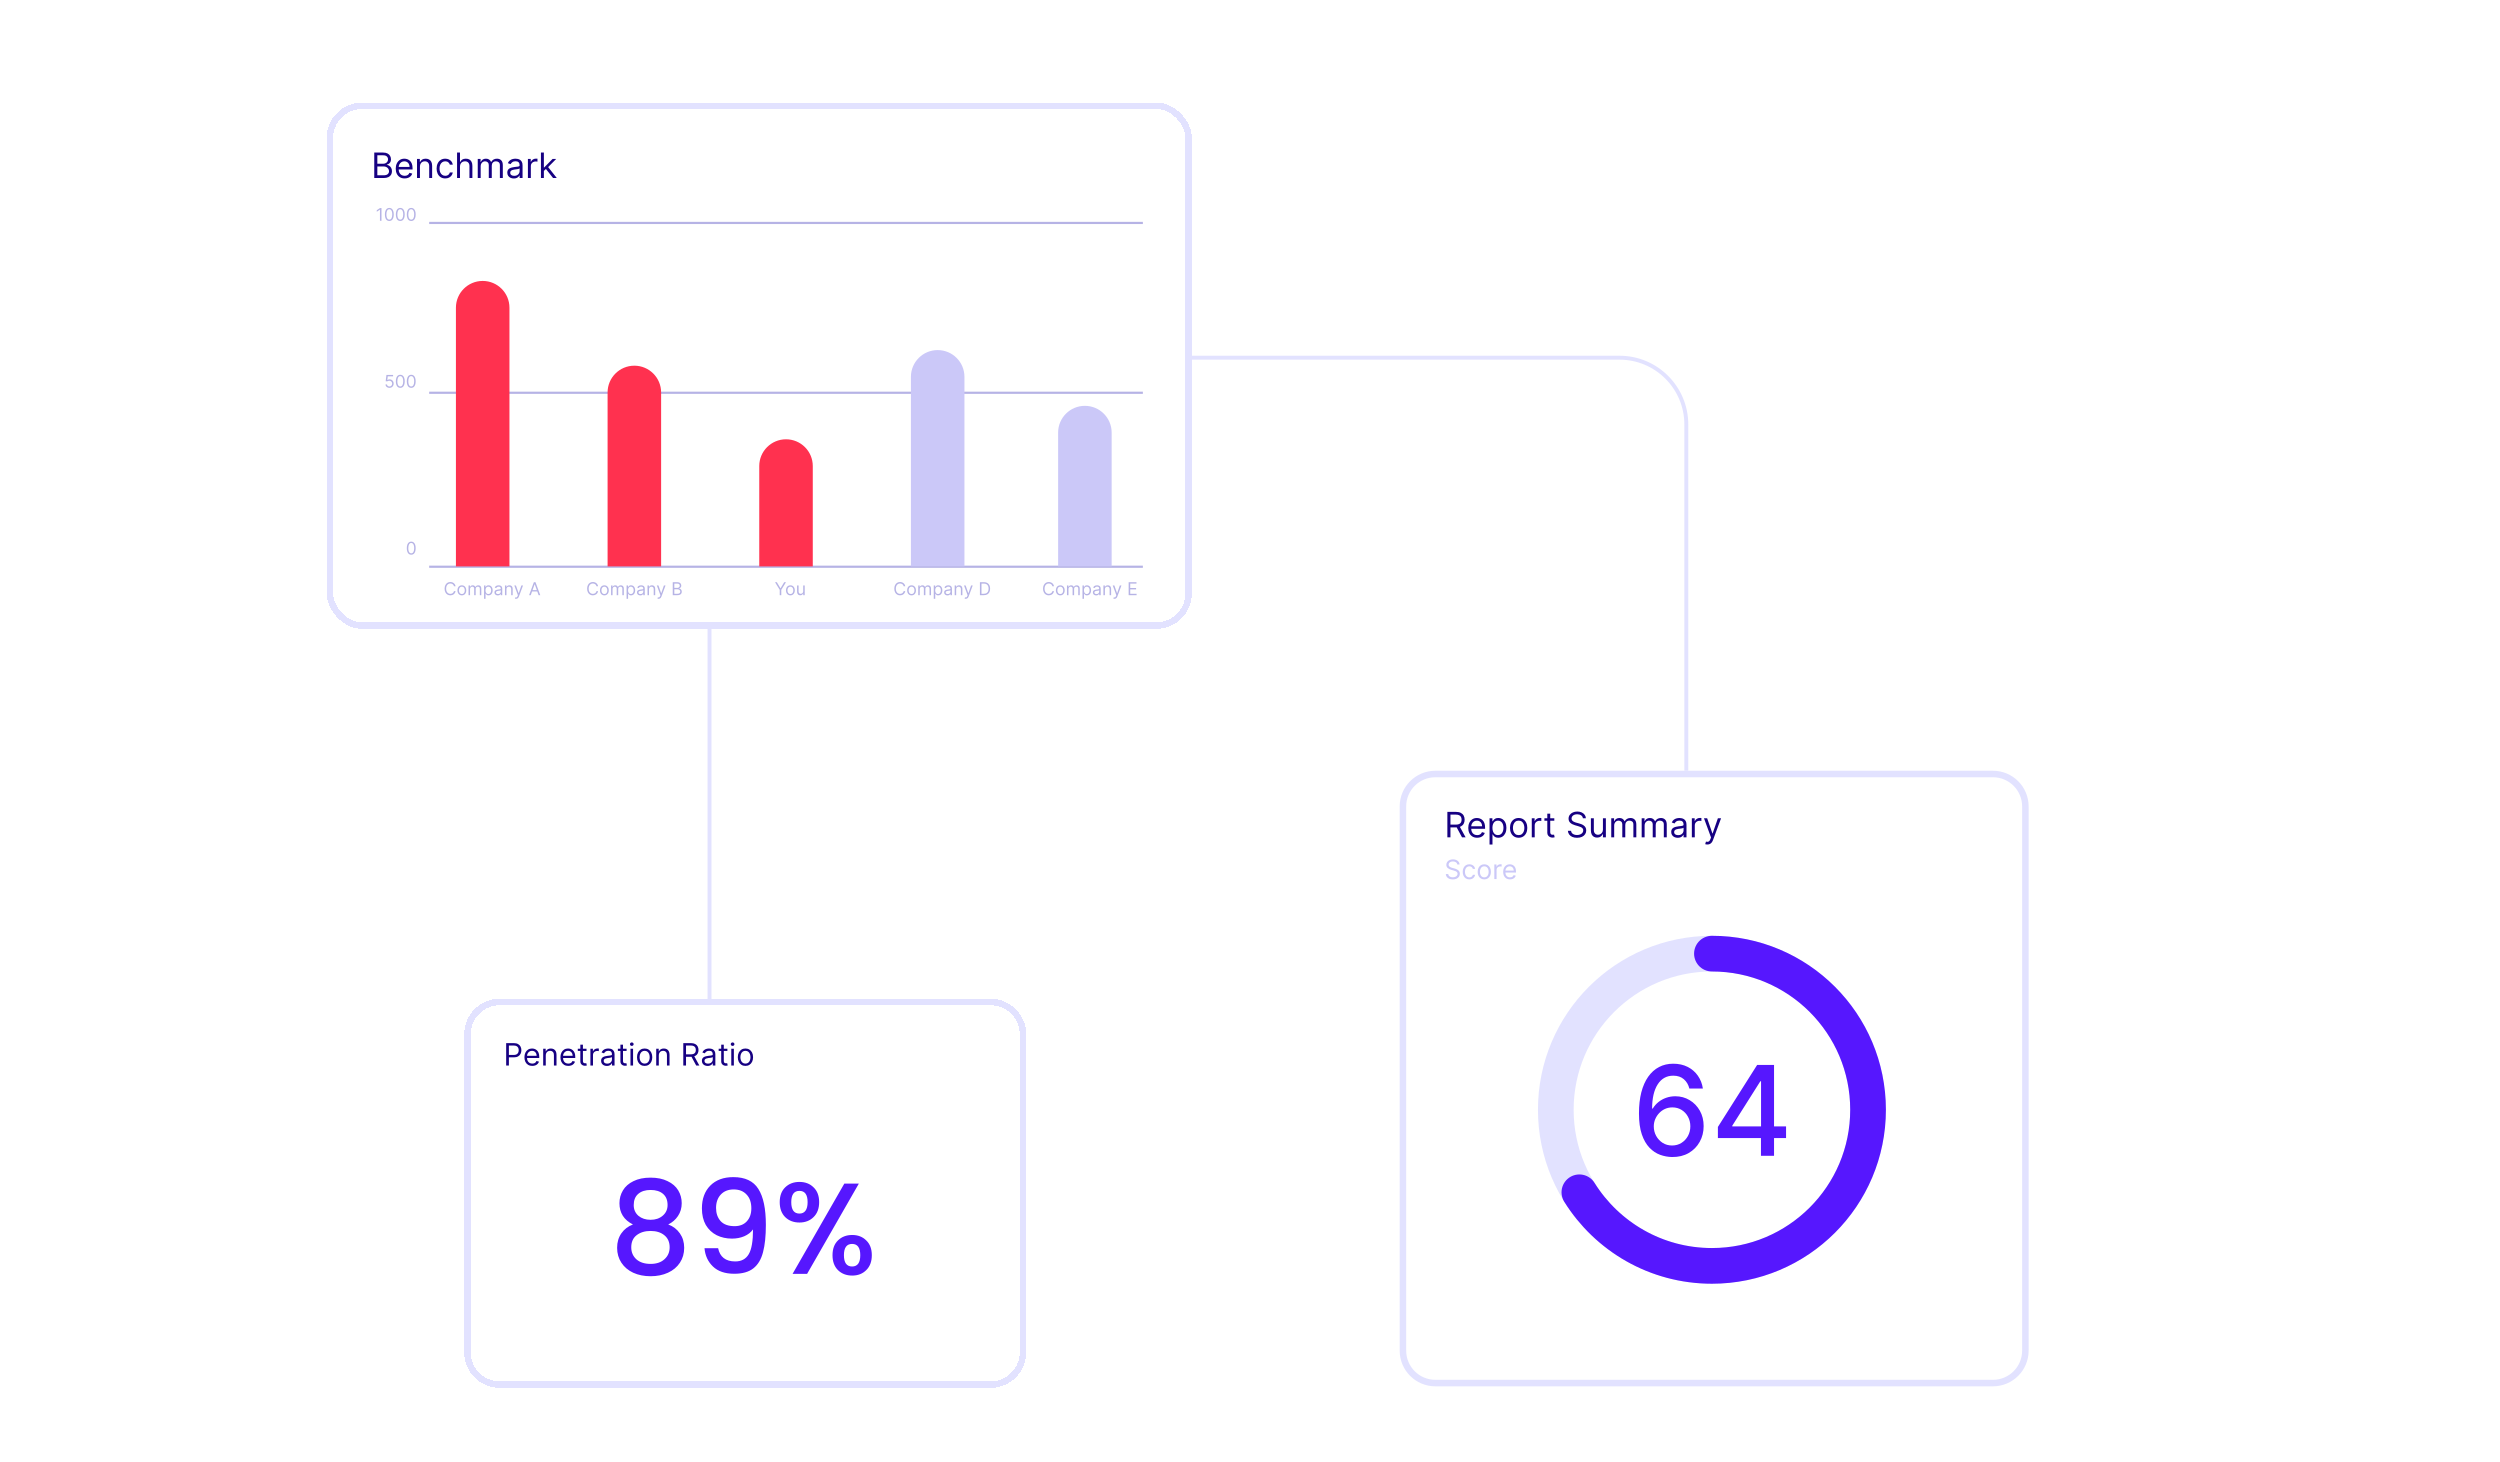 <svg width="636" height="372" viewBox="0 0 636 372" fill="none" xmlns="http://www.w3.org/2000/svg">
<line x1="180.5" y1="142" x2="180.5" y2="271" stroke="#E2E2FF"/>
<path d="M429 256L429 108C429 98.611 421.389 91 412 91L218 91" stroke="#E2E2FF"/>
<g filter="url(#filter0_d_152_6664)">
<rect x="74" y="17" width="220.152" height="133.907" rx="9.078" fill="white" shape-rendering="crispEdges"/>
<rect x="74.828" y="17.828" width="218.496" height="132.251" rx="8.251" stroke="#E2E2FF" stroke-width="1.656" shape-rendering="crispEdges"/>
<path d="M106.816 140.064H106.416C106.393 139.949 106.351 139.848 106.292 139.761C106.234 139.674 106.163 139.6 106.079 139.541C105.997 139.481 105.905 139.436 105.804 139.406C105.703 139.376 105.597 139.361 105.488 139.361C105.288 139.361 105.107 139.411 104.944 139.512C104.783 139.613 104.655 139.762 104.559 139.959C104.465 140.156 104.417 140.397 104.417 140.683C104.417 140.968 104.465 141.21 104.559 141.406C104.655 141.603 104.783 141.752 104.944 141.853C105.107 141.954 105.288 142.004 105.488 142.004C105.597 142.004 105.703 141.989 105.804 141.959C105.905 141.929 105.997 141.885 106.079 141.825C106.163 141.765 106.234 141.692 106.292 141.605C106.351 141.517 106.393 141.416 106.416 141.302H106.816C106.786 141.47 106.731 141.621 106.652 141.755C106.572 141.888 106.473 142.001 106.355 142.095C106.237 142.187 106.104 142.257 105.957 142.306C105.811 142.354 105.654 142.378 105.488 142.378C105.206 142.378 104.956 142.31 104.737 142.172C104.517 142.035 104.345 141.839 104.219 141.585C104.093 141.332 104.03 141.031 104.03 140.683C104.03 140.334 104.093 140.034 104.219 139.78C104.345 139.526 104.517 139.331 104.737 139.193C104.956 139.056 105.206 138.987 105.488 138.987C105.654 138.987 105.811 139.011 105.957 139.059C106.104 139.108 106.237 139.179 106.355 139.272C106.473 139.365 106.572 139.477 106.652 139.611C106.731 139.743 106.786 139.894 106.816 140.064ZM108.416 142.385C108.193 142.385 107.997 142.332 107.828 142.225C107.66 142.119 107.529 141.97 107.434 141.779C107.341 141.587 107.294 141.364 107.294 141.108C107.294 140.85 107.341 140.625 107.434 140.433C107.529 140.24 107.66 140.091 107.828 139.985C107.997 139.878 108.193 139.825 108.416 139.825C108.64 139.825 108.835 139.878 109.003 139.985C109.172 140.091 109.303 140.24 109.396 140.433C109.491 140.625 109.538 140.85 109.538 141.108C109.538 141.364 109.491 141.587 109.396 141.779C109.303 141.97 109.172 142.119 109.003 142.225C108.835 142.332 108.64 142.385 108.416 142.385ZM108.416 142.043C108.586 142.043 108.726 142 108.835 141.913C108.945 141.825 109.026 141.711 109.079 141.569C109.131 141.427 109.158 141.274 109.158 141.108C109.158 140.943 109.131 140.788 109.079 140.646C109.026 140.503 108.945 140.387 108.835 140.299C108.726 140.211 108.586 140.167 108.416 140.167C108.246 140.167 108.107 140.211 107.997 140.299C107.887 140.387 107.806 140.503 107.754 140.646C107.701 140.788 107.675 140.943 107.675 141.108C107.675 141.274 107.701 141.427 107.754 141.569C107.806 141.711 107.887 141.825 107.997 141.913C108.107 142 108.246 142.043 108.416 142.043ZM110.119 142.333V139.857H110.486V140.244H110.519C110.57 140.112 110.653 140.009 110.768 139.936C110.883 139.862 111.021 139.825 111.183 139.825C111.346 139.825 111.482 139.862 111.59 139.936C111.7 140.009 111.786 140.112 111.847 140.244H111.873C111.936 140.116 112.031 140.015 112.158 139.94C112.285 139.863 112.437 139.825 112.614 139.825C112.835 139.825 113.017 139.894 113.157 140.033C113.298 140.171 113.368 140.385 113.368 140.676V142.333H112.988V140.676C112.988 140.493 112.938 140.363 112.838 140.284C112.738 140.206 112.621 140.167 112.485 140.167C112.311 140.167 112.176 140.219 112.081 140.325C111.985 140.429 111.937 140.561 111.937 140.721V142.333H111.55V140.637C111.55 140.497 111.505 140.383 111.413 140.297C111.322 140.21 111.204 140.167 111.06 140.167C110.961 140.167 110.869 140.193 110.783 140.246C110.698 140.298 110.629 140.372 110.577 140.465C110.525 140.557 110.499 140.664 110.499 140.786V142.333H110.119ZM114.064 143.262V139.857H114.432V140.251H114.477C114.505 140.208 114.543 140.153 114.593 140.086C114.643 140.019 114.715 139.958 114.809 139.906C114.903 139.852 115.031 139.825 115.192 139.825C115.401 139.825 115.585 139.877 115.744 139.981C115.903 140.086 116.027 140.233 116.116 140.425C116.205 140.616 116.25 140.842 116.25 141.102C116.25 141.364 116.205 141.591 116.116 141.784C116.027 141.975 115.903 142.123 115.745 142.228C115.587 142.333 115.405 142.385 115.199 142.385C115.04 142.385 114.912 142.359 114.817 142.306C114.721 142.252 114.648 142.191 114.596 142.124C114.544 142.055 114.505 141.998 114.477 141.953H114.444V143.262H114.064ZM114.438 141.095C114.438 141.282 114.465 141.447 114.52 141.59C114.575 141.732 114.655 141.843 114.76 141.924C114.866 142.003 114.995 142.043 115.147 142.043C115.306 142.043 115.439 142.001 115.545 141.917C115.653 141.832 115.733 141.719 115.787 141.576C115.842 141.432 115.869 141.272 115.869 141.095C115.869 140.921 115.842 140.764 115.789 140.625C115.736 140.484 115.656 140.373 115.549 140.291C115.442 140.208 115.308 140.167 115.147 140.167C114.992 140.167 114.862 140.206 114.757 140.284C114.652 140.362 114.572 140.47 114.519 140.61C114.465 140.749 114.438 140.91 114.438 141.095ZM117.559 142.391C117.402 142.391 117.259 142.362 117.132 142.303C117.004 142.242 116.902 142.156 116.827 142.043C116.752 141.929 116.714 141.792 116.714 141.63C116.714 141.489 116.742 141.374 116.798 141.285C116.854 141.196 116.928 141.126 117.022 141.076C117.115 141.025 117.219 140.988 117.331 140.963C117.445 140.937 117.56 140.917 117.675 140.902C117.825 140.883 117.947 140.868 118.041 140.858C118.135 140.848 118.204 140.83 118.247 140.805C118.291 140.78 118.313 140.737 118.313 140.676V140.663C118.313 140.504 118.27 140.381 118.182 140.293C118.097 140.204 117.966 140.16 117.791 140.16C117.609 140.16 117.467 140.2 117.364 140.28C117.26 140.359 117.188 140.444 117.146 140.534L116.785 140.405C116.849 140.255 116.935 140.138 117.043 140.054C117.151 139.969 117.27 139.91 117.397 139.877C117.526 139.842 117.653 139.825 117.778 139.825C117.857 139.825 117.949 139.835 118.052 139.854C118.156 139.872 118.257 139.911 118.353 139.969C118.451 140.027 118.532 140.114 118.597 140.231C118.661 140.348 118.693 140.505 118.693 140.702V142.333H118.313V141.998H118.294C118.268 142.052 118.225 142.109 118.165 142.17C118.105 142.232 118.025 142.284 117.925 142.327C117.825 142.37 117.703 142.391 117.559 142.391ZM117.617 142.05C117.767 142.05 117.894 142.02 117.997 141.961C118.101 141.902 118.18 141.825 118.232 141.732C118.286 141.639 118.313 141.54 118.313 141.437V141.089C118.297 141.108 118.261 141.126 118.207 141.142C118.153 141.157 118.091 141.171 118.02 141.182C117.95 141.193 117.882 141.203 117.815 141.211C117.749 141.219 117.696 141.225 117.655 141.231C117.557 141.244 117.464 141.265 117.378 141.294C117.293 141.321 117.224 141.364 117.172 141.421C117.12 141.477 117.094 141.553 117.094 141.65C117.094 141.782 117.143 141.882 117.241 141.95C117.34 142.016 117.465 142.05 117.617 142.05ZM119.768 140.844V142.333H119.388V139.857H119.755V140.244H119.788C119.846 140.118 119.934 140.017 120.052 139.941C120.17 139.864 120.323 139.825 120.51 139.825C120.677 139.825 120.824 139.859 120.95 139.928C121.076 139.996 121.173 140.099 121.243 140.238C121.313 140.375 121.348 140.549 121.348 140.76V142.333H120.968V140.786C120.968 140.591 120.917 140.44 120.816 140.331C120.715 140.222 120.576 140.167 120.4 140.167C120.279 140.167 120.17 140.193 120.075 140.246C119.98 140.298 119.905 140.375 119.85 140.476C119.796 140.577 119.768 140.7 119.768 140.844ZM122.199 143.262C122.135 143.262 122.077 143.256 122.027 143.246C121.976 143.236 121.942 143.226 121.922 143.217L122.019 142.881C122.111 142.905 122.193 142.914 122.264 142.907C122.335 142.901 122.398 142.869 122.453 142.812C122.508 142.756 122.559 142.665 122.606 142.54L122.677 142.346L121.761 139.857H122.174L122.857 141.83H122.883L123.566 139.857H123.979L122.928 142.694C122.881 142.822 122.822 142.928 122.752 143.012C122.682 143.097 122.601 143.16 122.509 143.2C122.418 143.241 122.314 143.262 122.199 143.262ZM125.945 142.333H125.526L126.738 139.032H127.151L128.363 142.333H127.944L126.957 139.554H126.931L125.945 142.333ZM126.1 141.044H127.789V141.398H126.1V141.044Z" fill="#B6B3E5"/>
<path d="M143.074 140.064H142.674C142.65 139.949 142.609 139.848 142.55 139.761C142.492 139.674 142.421 139.6 142.337 139.541C142.254 139.481 142.162 139.436 142.061 139.406C141.96 139.376 141.855 139.361 141.746 139.361C141.546 139.361 141.365 139.411 141.202 139.512C141.041 139.613 140.913 139.762 140.817 139.959C140.722 140.156 140.675 140.397 140.675 140.683C140.675 140.968 140.722 141.21 140.817 141.406C140.913 141.603 141.041 141.752 141.202 141.853C141.365 141.954 141.546 142.004 141.746 142.004C141.855 142.004 141.96 141.989 142.061 141.959C142.162 141.929 142.254 141.885 142.337 141.825C142.421 141.765 142.492 141.692 142.55 141.605C142.609 141.517 142.65 141.416 142.674 141.302H143.074C143.044 141.47 142.989 141.621 142.909 141.755C142.83 141.888 142.731 142.001 142.613 142.095C142.495 142.187 142.362 142.257 142.215 142.306C142.068 142.354 141.912 142.378 141.746 142.378C141.464 142.378 141.214 142.31 140.994 142.172C140.775 142.035 140.603 141.839 140.477 141.585C140.351 141.332 140.288 141.031 140.288 140.683C140.288 140.334 140.351 140.034 140.477 139.78C140.603 139.526 140.775 139.331 140.994 139.193C141.214 139.056 141.464 138.987 141.746 138.987C141.912 138.987 142.068 139.011 142.215 139.059C142.362 139.108 142.495 139.179 142.613 139.272C142.731 139.365 142.83 139.477 142.909 139.611C142.989 139.743 143.044 139.894 143.074 140.064ZM144.674 142.385C144.45 142.385 144.254 142.332 144.086 142.225C143.918 142.119 143.787 141.97 143.692 141.779C143.599 141.587 143.552 141.364 143.552 141.108C143.552 140.85 143.599 140.625 143.692 140.433C143.787 140.24 143.918 140.091 144.086 139.985C144.254 139.878 144.45 139.825 144.674 139.825C144.898 139.825 145.093 139.878 145.261 139.985C145.429 140.091 145.561 140.24 145.654 140.433C145.749 140.625 145.796 140.85 145.796 141.108C145.796 141.364 145.749 141.587 145.654 141.779C145.561 141.97 145.429 142.119 145.261 142.225C145.093 142.332 144.898 142.385 144.674 142.385ZM144.674 142.043C144.844 142.043 144.983 142 145.093 141.913C145.203 141.825 145.284 141.711 145.336 141.569C145.389 141.427 145.415 141.274 145.415 141.108C145.415 140.943 145.389 140.788 145.336 140.646C145.284 140.503 145.203 140.387 145.093 140.299C144.983 140.211 144.844 140.167 144.674 140.167C144.504 140.167 144.364 140.211 144.255 140.299C144.145 140.387 144.064 140.503 144.011 140.646C143.959 140.788 143.932 140.943 143.932 141.108C143.932 141.274 143.959 141.427 144.011 141.569C144.064 141.711 144.145 141.825 144.255 141.913C144.364 142 144.504 142.043 144.674 142.043ZM146.377 142.333V139.857H146.744V140.244H146.776C146.828 140.112 146.911 140.009 147.026 139.936C147.141 139.862 147.279 139.825 147.44 139.825C147.604 139.825 147.74 139.862 147.848 139.936C147.958 140.009 148.043 140.112 148.105 140.244H148.13C148.194 140.116 148.289 140.015 148.416 139.94C148.543 139.863 148.695 139.825 148.872 139.825C149.093 139.825 149.274 139.894 149.415 140.033C149.556 140.171 149.626 140.385 149.626 140.676V142.333H149.246V140.676C149.246 140.493 149.196 140.363 149.096 140.284C148.996 140.206 148.878 140.167 148.743 140.167C148.569 140.167 148.434 140.219 148.338 140.325C148.243 140.429 148.195 140.561 148.195 140.721V142.333H147.808V140.637C147.808 140.497 147.762 140.383 147.671 140.297C147.58 140.21 147.462 140.167 147.318 140.167C147.219 140.167 147.127 140.193 147.041 140.246C146.956 140.298 146.887 140.372 146.834 140.465C146.783 140.557 146.757 140.664 146.757 140.786V142.333H146.377ZM150.322 143.262V139.857H150.689V140.251H150.734C150.762 140.208 150.801 140.153 150.851 140.086C150.901 140.019 150.973 139.958 151.067 139.906C151.161 139.852 151.289 139.825 151.45 139.825C151.659 139.825 151.842 139.877 152.001 139.981C152.16 140.086 152.285 140.233 152.374 140.425C152.463 140.616 152.508 140.842 152.508 141.102C152.508 141.364 152.463 141.591 152.374 141.784C152.285 141.975 152.161 142.123 152.003 142.228C151.845 142.333 151.663 142.385 151.457 142.385C151.298 142.385 151.17 142.359 151.075 142.306C150.979 142.252 150.905 142.191 150.854 142.124C150.802 142.055 150.762 141.998 150.734 141.953H150.702V143.262H150.322ZM150.696 141.095C150.696 141.282 150.723 141.447 150.778 141.59C150.833 141.732 150.913 141.843 151.018 141.924C151.123 142.003 151.252 142.043 151.405 142.043C151.564 142.043 151.697 142.001 151.803 141.917C151.911 141.832 151.991 141.719 152.045 141.576C152.1 141.432 152.127 141.272 152.127 141.095C152.127 140.921 152.1 140.764 152.047 140.625C151.994 140.484 151.914 140.373 151.806 140.291C151.7 140.208 151.566 140.167 151.405 140.167C151.25 140.167 151.12 140.206 151.015 140.284C150.91 140.362 150.83 140.47 150.776 140.61C150.723 140.749 150.696 140.91 150.696 141.095ZM153.816 142.391C153.66 142.391 153.517 142.362 153.389 142.303C153.261 142.242 153.16 142.156 153.085 142.043C153.009 141.929 152.972 141.792 152.972 141.63C152.972 141.489 153 141.374 153.056 141.285C153.112 141.196 153.186 141.126 153.28 141.076C153.373 141.025 153.476 140.988 153.589 140.963C153.703 140.937 153.818 140.917 153.933 140.902C154.083 140.883 154.205 140.868 154.298 140.858C154.393 140.848 154.462 140.83 154.505 140.805C154.549 140.78 154.571 140.737 154.571 140.676V140.663C154.571 140.504 154.527 140.381 154.44 140.293C154.354 140.204 154.224 140.16 154.049 140.16C153.867 140.16 153.725 140.2 153.621 140.28C153.518 140.359 153.446 140.444 153.404 140.534L153.043 140.405C153.107 140.255 153.193 140.138 153.301 140.054C153.409 139.969 153.527 139.91 153.655 139.877C153.784 139.842 153.911 139.825 154.036 139.825C154.115 139.825 154.207 139.835 154.31 139.854C154.414 139.872 154.514 139.911 154.611 139.969C154.709 140.027 154.79 140.114 154.855 140.231C154.919 140.348 154.951 140.505 154.951 140.702V142.333H154.571V141.998H154.552C154.526 142.052 154.483 142.109 154.423 142.17C154.362 142.232 154.282 142.284 154.182 142.327C154.082 142.37 153.96 142.391 153.816 142.391ZM153.875 142.05C154.025 142.05 154.152 142.02 154.255 141.961C154.359 141.902 154.438 141.825 154.49 141.732C154.544 141.639 154.571 141.54 154.571 141.437V141.089C154.555 141.108 154.519 141.126 154.464 141.142C154.411 141.157 154.348 141.171 154.278 141.182C154.208 141.193 154.139 141.203 154.073 141.211C154.007 141.219 153.954 141.225 153.913 141.231C153.814 141.244 153.722 141.265 153.636 141.294C153.551 141.321 153.482 141.364 153.43 141.421C153.378 141.477 153.352 141.553 153.352 141.65C153.352 141.782 153.401 141.882 153.499 141.95C153.598 142.016 153.723 142.05 153.875 142.05ZM156.026 140.844V142.333H155.646V139.857H156.013V140.244H156.045C156.103 140.118 156.192 140.017 156.31 139.941C156.428 139.864 156.581 139.825 156.768 139.825C156.935 139.825 157.082 139.859 157.208 139.928C157.333 139.996 157.431 140.099 157.501 140.238C157.571 140.375 157.606 140.549 157.606 140.76V142.333H157.225V140.786C157.225 140.591 157.175 140.44 157.074 140.331C156.973 140.222 156.834 140.167 156.658 140.167C156.537 140.167 156.428 140.193 156.332 140.246C156.238 140.298 156.163 140.375 156.108 140.476C156.053 140.577 156.026 140.7 156.026 140.844ZM158.457 143.262C158.393 143.262 158.335 143.256 158.285 143.246C158.234 143.236 158.199 143.226 158.18 143.217L158.277 142.881C158.369 142.905 158.451 142.914 158.522 142.907C158.593 142.901 158.656 142.869 158.71 142.812C158.766 142.756 158.817 142.665 158.863 142.54L158.934 142.346L158.019 139.857H158.431L159.115 141.83H159.141L159.824 139.857H160.237L159.186 142.694C159.139 142.822 159.08 142.928 159.01 143.012C158.94 143.097 158.859 143.16 158.767 143.2C158.675 143.241 158.572 143.262 158.457 143.262ZM162.067 142.333V139.032H163.221C163.451 139.032 163.641 139.072 163.79 139.151C163.94 139.23 164.051 139.336 164.124 139.469C164.197 139.601 164.234 139.748 164.234 139.909C164.234 140.051 164.208 140.168 164.158 140.26C164.108 140.353 164.043 140.426 163.961 140.48C163.881 140.533 163.793 140.573 163.698 140.599V140.631C163.799 140.637 163.901 140.673 164.003 140.737C164.105 140.802 164.191 140.894 164.259 141.015C164.328 141.135 164.363 141.282 164.363 141.456C164.363 141.622 164.325 141.771 164.25 141.903C164.175 142.035 164.056 142.14 163.894 142.217C163.731 142.295 163.52 142.333 163.26 142.333H162.067ZM162.467 141.979H163.26C163.521 141.979 163.707 141.928 163.816 141.827C163.927 141.725 163.982 141.601 163.982 141.456C163.982 141.345 163.954 141.241 163.897 141.147C163.84 141.051 163.759 140.975 163.653 140.918C163.548 140.86 163.423 140.831 163.279 140.831H162.467V141.979ZM162.467 140.483H163.208C163.329 140.483 163.437 140.459 163.534 140.412C163.632 140.365 163.709 140.298 163.766 140.212C163.824 140.126 163.853 140.025 163.853 139.909C163.853 139.764 163.803 139.641 163.702 139.54C163.601 139.438 163.441 139.387 163.221 139.387H162.467V140.483Z" fill="#B6B3E5"/>
<path d="M188.089 139.032H188.547L189.463 140.573H189.501L190.417 139.032H190.875L189.682 140.973V142.333H189.282V140.973L188.089 139.032ZM191.996 142.385C191.772 142.385 191.576 142.332 191.407 142.225C191.24 142.119 191.109 141.97 191.014 141.779C190.921 141.587 190.874 141.364 190.874 141.108C190.874 140.85 190.921 140.625 191.014 140.433C191.109 140.24 191.24 140.091 191.407 139.985C191.576 139.878 191.772 139.825 191.996 139.825C192.219 139.825 192.415 139.878 192.583 139.985C192.751 140.091 192.882 140.24 192.976 140.433C193.07 140.625 193.118 140.85 193.118 141.108C193.118 141.364 193.07 141.587 192.976 141.779C192.882 141.97 192.751 142.119 192.583 142.225C192.415 142.332 192.219 142.385 191.996 142.385ZM191.996 142.043C192.166 142.043 192.305 142 192.415 141.913C192.524 141.825 192.606 141.711 192.658 141.569C192.711 141.427 192.737 141.274 192.737 141.108C192.737 140.943 192.711 140.788 192.658 140.646C192.606 140.503 192.524 140.387 192.415 140.299C192.305 140.211 192.166 140.167 191.996 140.167C191.826 140.167 191.686 140.211 191.577 140.299C191.467 140.387 191.386 140.503 191.333 140.646C191.281 140.788 191.254 140.943 191.254 141.108C191.254 141.274 191.281 141.427 191.333 141.569C191.386 141.711 191.467 141.825 191.577 141.913C191.686 142 191.826 142.043 191.996 142.043ZM195.259 141.321V139.857H195.639V142.333H195.259V141.914H195.233C195.175 142.04 195.085 142.147 194.962 142.235C194.84 142.322 194.685 142.365 194.498 142.365C194.343 142.365 194.206 142.332 194.085 142.264C193.965 142.195 193.87 142.092 193.802 141.954C193.733 141.816 193.698 141.641 193.698 141.431V139.857H194.079V141.405C194.079 141.585 194.129 141.729 194.23 141.837C194.332 141.944 194.462 141.998 194.62 141.998C194.715 141.998 194.811 141.974 194.909 141.925C195.008 141.877 195.091 141.803 195.157 141.703C195.225 141.603 195.259 141.476 195.259 141.321Z" fill="#B6B3E5"/>
<path d="M221.22 140.064H220.82C220.797 139.949 220.755 139.848 220.696 139.761C220.638 139.674 220.567 139.6 220.483 139.541C220.401 139.481 220.309 139.436 220.208 139.406C220.107 139.376 220.001 139.361 219.892 139.361C219.692 139.361 219.511 139.411 219.349 139.512C219.187 139.613 219.059 139.762 218.963 139.959C218.869 140.156 218.822 140.397 218.822 140.683C218.822 140.968 218.869 141.21 218.963 141.406C219.059 141.603 219.187 141.752 219.349 141.853C219.511 141.954 219.692 142.004 219.892 142.004C220.001 142.004 220.107 141.989 220.208 141.959C220.309 141.929 220.401 141.885 220.483 141.825C220.567 141.765 220.638 141.692 220.696 141.605C220.755 141.517 220.797 141.416 220.82 141.302H221.22C221.19 141.47 221.135 141.621 221.056 141.755C220.976 141.888 220.877 142.001 220.759 142.095C220.641 142.187 220.508 142.257 220.361 142.306C220.215 142.354 220.058 142.378 219.892 142.378C219.61 142.378 219.36 142.31 219.141 142.172C218.921 142.035 218.749 141.839 218.623 141.585C218.498 141.332 218.435 141.031 218.435 140.683C218.435 140.334 218.498 140.034 218.623 139.78C218.749 139.526 218.921 139.331 219.141 139.193C219.36 139.056 219.61 138.987 219.892 138.987C220.058 138.987 220.215 139.011 220.361 139.059C220.508 139.108 220.641 139.179 220.759 139.272C220.877 139.365 220.976 139.477 221.056 139.611C221.135 139.743 221.19 139.894 221.22 140.064ZM222.82 142.385C222.597 142.385 222.401 142.332 222.232 142.225C222.064 142.119 221.933 141.97 221.839 141.779C221.745 141.587 221.698 141.364 221.698 141.108C221.698 140.85 221.745 140.625 221.839 140.433C221.933 140.24 222.064 140.091 222.232 139.985C222.401 139.878 222.597 139.825 222.82 139.825C223.044 139.825 223.239 139.878 223.407 139.985C223.576 140.091 223.707 140.24 223.8 140.433C223.895 140.625 223.942 140.85 223.942 141.108C223.942 141.364 223.895 141.587 223.8 141.779C223.707 141.97 223.576 142.119 223.407 142.225C223.239 142.332 223.044 142.385 222.82 142.385ZM222.82 142.043C222.99 142.043 223.13 142 223.239 141.913C223.349 141.825 223.43 141.711 223.483 141.569C223.536 141.427 223.562 141.274 223.562 141.108C223.562 140.943 223.536 140.788 223.483 140.646C223.43 140.503 223.349 140.387 223.239 140.299C223.13 140.211 222.99 140.167 222.82 140.167C222.651 140.167 222.511 140.211 222.401 140.299C222.292 140.387 222.211 140.503 222.158 140.646C222.105 140.788 222.079 140.943 222.079 141.108C222.079 141.274 222.105 141.427 222.158 141.569C222.211 141.711 222.292 141.825 222.401 141.913C222.511 142 222.651 142.043 222.82 142.043ZM224.523 142.333V139.857H224.89V140.244H224.923C224.974 140.112 225.058 140.009 225.173 139.936C225.288 139.862 225.426 139.825 225.587 139.825C225.75 139.825 225.886 139.862 225.995 139.936C226.104 140.009 226.19 140.112 226.251 140.244H226.277C226.34 140.116 226.435 140.015 226.562 139.94C226.689 139.863 226.841 139.825 227.018 139.825C227.24 139.825 227.421 139.894 227.561 140.033C227.702 140.171 227.773 140.385 227.773 140.676V142.333H227.392V140.676C227.392 140.493 227.342 140.363 227.242 140.284C227.142 140.206 227.025 140.167 226.889 140.167C226.715 140.167 226.58 140.219 226.485 140.325C226.389 140.429 226.341 140.561 226.341 140.721V142.333H225.954V140.637C225.954 140.497 225.909 140.383 225.817 140.297C225.726 140.21 225.608 140.167 225.464 140.167C225.365 140.167 225.273 140.193 225.187 140.246C225.102 140.298 225.033 140.372 224.981 140.465C224.929 140.557 224.903 140.664 224.903 140.786V142.333H224.523ZM228.468 143.262V139.857H228.836V140.251H228.881C228.909 140.208 228.947 140.153 228.997 140.086C229.047 140.019 229.119 139.958 229.213 139.906C229.307 139.852 229.435 139.825 229.597 139.825C229.805 139.825 229.989 139.877 230.148 139.981C230.307 140.086 230.431 140.233 230.52 140.425C230.609 140.616 230.654 140.842 230.654 141.102C230.654 141.364 230.609 141.591 230.52 141.784C230.431 141.975 230.307 142.123 230.149 142.228C229.991 142.333 229.809 142.385 229.603 142.385C229.444 142.385 229.317 142.359 229.221 142.306C229.125 142.252 229.052 142.191 229 142.124C228.949 142.055 228.909 141.998 228.881 141.953H228.849V143.262H228.468ZM228.842 141.095C228.842 141.282 228.87 141.447 228.924 141.59C228.979 141.732 229.059 141.843 229.165 141.924C229.27 142.003 229.399 142.043 229.551 142.043C229.71 142.043 229.843 142.001 229.95 141.917C230.057 141.832 230.138 141.719 230.191 141.576C230.246 141.432 230.274 141.272 230.274 141.095C230.274 140.921 230.247 140.764 230.193 140.625C230.14 140.484 230.06 140.373 229.953 140.291C229.846 140.208 229.713 140.167 229.551 140.167C229.397 140.167 229.267 140.206 229.161 140.284C229.056 140.362 228.976 140.47 228.923 140.61C228.869 140.749 228.842 140.91 228.842 141.095ZM231.963 142.391C231.806 142.391 231.664 142.362 231.536 142.303C231.408 142.242 231.306 142.156 231.231 142.043C231.156 141.929 231.118 141.792 231.118 141.63C231.118 141.489 231.146 141.374 231.202 141.285C231.258 141.196 231.333 141.126 231.426 141.076C231.52 141.025 231.623 140.988 231.736 140.963C231.849 140.937 231.964 140.917 232.079 140.902C232.229 140.883 232.351 140.868 232.445 140.858C232.539 140.848 232.608 140.83 232.651 140.805C232.695 140.78 232.717 140.737 232.717 140.676V140.663C232.717 140.504 232.674 140.381 232.587 140.293C232.501 140.204 232.37 140.16 232.195 140.16C232.013 140.16 231.871 140.2 231.768 140.28C231.665 140.359 231.592 140.444 231.55 140.534L231.189 140.405C231.254 140.255 231.34 140.138 231.447 140.054C231.556 139.969 231.674 139.91 231.802 139.877C231.931 139.842 232.057 139.825 232.182 139.825C232.262 139.825 232.353 139.835 232.456 139.854C232.56 139.872 232.661 139.911 232.758 139.969C232.855 140.027 232.936 140.114 233.001 140.231C233.065 140.348 233.098 140.505 233.098 140.702V142.333H232.717V141.998H232.698C232.672 142.052 232.629 142.109 232.569 142.17C232.509 142.232 232.429 142.284 232.329 142.327C232.229 142.37 232.107 142.391 231.963 142.391ZM232.021 142.05C232.171 142.05 232.298 142.02 232.401 141.961C232.506 141.902 232.584 141.825 232.637 141.732C232.69 141.639 232.717 141.54 232.717 141.437V141.089C232.701 141.108 232.666 141.126 232.611 141.142C232.557 141.157 232.495 141.171 232.424 141.182C232.354 141.193 232.286 141.203 232.219 141.211C232.154 141.219 232.1 141.225 232.06 141.231C231.961 141.244 231.868 141.265 231.782 141.294C231.697 141.321 231.629 141.364 231.576 141.421C231.524 141.477 231.499 141.553 231.499 141.65C231.499 141.782 231.548 141.882 231.645 141.95C231.744 142.016 231.869 142.05 232.021 142.05ZM234.172 140.844V142.333H233.792V139.857H234.16V140.244H234.192C234.25 140.118 234.338 140.017 234.456 139.941C234.574 139.864 234.727 139.825 234.914 139.825C235.082 139.825 235.228 139.859 235.354 139.928C235.48 139.996 235.577 140.099 235.647 140.238C235.717 140.375 235.752 140.549 235.752 140.76V142.333H235.372V140.786C235.372 140.591 235.321 140.44 235.22 140.331C235.119 140.222 234.981 140.167 234.804 140.167C234.683 140.167 234.574 140.193 234.479 140.246C234.384 140.298 234.309 140.375 234.255 140.476C234.2 140.577 234.172 140.7 234.172 140.844ZM236.604 143.262C236.539 143.262 236.482 143.256 236.431 143.246C236.381 143.236 236.346 143.226 236.326 143.217L236.423 142.881C236.516 142.905 236.597 142.914 236.668 142.907C236.739 142.901 236.802 142.869 236.857 142.812C236.913 142.756 236.964 142.665 237.01 142.54L237.081 142.346L236.165 139.857H236.578L237.261 141.83H237.287L237.971 139.857H238.383L237.332 142.694C237.285 142.822 237.226 142.928 237.157 143.012C237.087 143.097 237.006 143.16 236.913 143.2C236.822 143.241 236.719 143.262 236.604 143.262ZM241.232 142.333H240.214V139.032H241.277C241.598 139.032 241.872 139.098 242.1 139.23C242.327 139.361 242.502 139.55 242.623 139.796C242.745 140.041 242.806 140.334 242.806 140.676C242.806 141.02 242.744 141.316 242.622 141.564C242.499 141.812 242.321 142.002 242.087 142.135C241.852 142.267 241.568 142.333 241.232 142.333ZM240.613 141.979H241.207C241.479 141.979 241.706 141.926 241.885 141.821C242.065 141.715 242.198 141.565 242.287 141.371C242.375 141.176 242.419 140.945 242.419 140.676C242.419 140.41 242.375 140.18 242.288 139.988C242.201 139.794 242.071 139.646 241.898 139.543C241.725 139.439 241.51 139.387 241.252 139.387H240.613V141.979Z" fill="#B6B3E5"/>
<path d="M259.057 140.064H258.657C258.634 139.949 258.592 139.848 258.533 139.761C258.475 139.674 258.404 139.6 258.32 139.541C258.238 139.481 258.146 139.436 258.045 139.406C257.944 139.376 257.838 139.361 257.729 139.361C257.529 139.361 257.348 139.411 257.185 139.512C257.024 139.613 256.896 139.762 256.8 139.959C256.706 140.156 256.658 140.397 256.658 140.683C256.658 140.968 256.706 141.21 256.8 141.406C256.896 141.603 257.024 141.752 257.185 141.853C257.348 141.954 257.529 142.004 257.729 142.004C257.838 142.004 257.944 141.989 258.045 141.959C258.146 141.929 258.238 141.885 258.32 141.825C258.404 141.765 258.475 141.692 258.533 141.605C258.592 141.517 258.634 141.416 258.657 141.302H259.057C259.027 141.47 258.972 141.621 258.893 141.755C258.813 141.888 258.714 142.001 258.596 142.095C258.478 142.187 258.345 142.257 258.198 142.306C258.052 142.354 257.895 142.378 257.729 142.378C257.447 142.378 257.197 142.31 256.978 142.172C256.758 142.035 256.586 141.839 256.46 141.585C256.334 141.332 256.272 141.031 256.272 140.683C256.272 140.334 256.334 140.034 256.46 139.78C256.586 139.526 256.758 139.331 256.978 139.193C257.197 139.056 257.447 138.987 257.729 138.987C257.895 138.987 258.052 139.011 258.198 139.059C258.345 139.108 258.478 139.179 258.596 139.272C258.714 139.365 258.813 139.477 258.893 139.611C258.972 139.743 259.027 139.894 259.057 140.064ZM260.657 142.385C260.434 142.385 260.238 142.332 260.069 142.225C259.901 142.119 259.77 141.97 259.676 141.779C259.582 141.587 259.535 141.364 259.535 141.108C259.535 140.85 259.582 140.625 259.676 140.433C259.77 140.24 259.901 140.091 260.069 139.985C260.238 139.878 260.434 139.825 260.657 139.825C260.881 139.825 261.076 139.878 261.244 139.985C261.413 140.091 261.544 140.24 261.637 140.433C261.732 140.625 261.779 140.85 261.779 141.108C261.779 141.364 261.732 141.587 261.637 141.779C261.544 141.97 261.413 142.119 261.244 142.225C261.076 142.332 260.881 142.385 260.657 142.385ZM260.657 142.043C260.827 142.043 260.967 142 261.076 141.913C261.186 141.825 261.267 141.711 261.32 141.569C261.372 141.427 261.399 141.274 261.399 141.108C261.399 140.943 261.372 140.788 261.32 140.646C261.267 140.503 261.186 140.387 261.076 140.299C260.967 140.211 260.827 140.167 260.657 140.167C260.487 140.167 260.348 140.211 260.238 140.299C260.128 140.387 260.047 140.503 259.995 140.646C259.942 140.788 259.916 140.943 259.916 141.108C259.916 141.274 259.942 141.427 259.995 141.569C260.047 141.711 260.128 141.825 260.238 141.913C260.348 142 260.487 142.043 260.657 142.043ZM262.36 142.333V139.857H262.727V140.244H262.76C262.811 140.112 262.894 140.009 263.009 139.936C263.124 139.862 263.262 139.825 263.424 139.825C263.587 139.825 263.723 139.862 263.832 139.936C263.941 140.009 264.027 140.112 264.088 140.244H264.114C264.177 140.116 264.272 140.015 264.399 139.94C264.526 139.863 264.678 139.825 264.855 139.825C265.076 139.825 265.258 139.894 265.398 140.033C265.539 140.171 265.609 140.385 265.609 140.676V142.333H265.229V140.676C265.229 140.493 265.179 140.363 265.079 140.284C264.979 140.206 264.862 140.167 264.726 140.167C264.552 140.167 264.417 140.219 264.322 140.325C264.226 140.429 264.178 140.561 264.178 140.721V142.333H263.791V140.637C263.791 140.497 263.746 140.383 263.654 140.297C263.563 140.21 263.445 140.167 263.301 140.167C263.202 140.167 263.11 140.193 263.024 140.246C262.939 140.298 262.87 140.372 262.818 140.465C262.766 140.557 262.74 140.664 262.74 140.786V142.333H262.36ZM266.305 143.262V139.857H266.673V140.251H266.718C266.746 140.208 266.784 140.153 266.834 140.086C266.884 140.019 266.956 139.958 267.05 139.906C267.144 139.852 267.272 139.825 267.433 139.825C267.642 139.825 267.826 139.877 267.985 139.981C268.144 140.086 268.268 140.233 268.357 140.425C268.446 140.616 268.491 140.842 268.491 141.102C268.491 141.364 268.446 141.591 268.357 141.784C268.268 141.975 268.144 142.123 267.986 142.228C267.828 142.333 267.646 142.385 267.44 142.385C267.281 142.385 267.153 142.359 267.058 142.306C266.962 142.252 266.889 142.191 266.837 142.124C266.785 142.055 266.746 141.998 266.718 141.953H266.685V143.262H266.305ZM266.679 141.095C266.679 141.282 266.706 141.447 266.761 141.59C266.816 141.732 266.896 141.843 267.001 141.924C267.107 142.003 267.236 142.043 267.388 142.043C267.547 142.043 267.68 142.001 267.786 141.917C267.894 141.832 267.974 141.719 268.028 141.576C268.083 141.432 268.11 141.272 268.11 141.095C268.11 140.921 268.084 140.764 268.03 140.625C267.977 140.484 267.897 140.373 267.79 140.291C267.683 140.208 267.549 140.167 267.388 140.167C267.234 140.167 267.103 140.206 266.998 140.284C266.893 140.362 266.813 140.47 266.76 140.61C266.706 140.749 266.679 140.91 266.679 141.095ZM269.8 142.391C269.643 142.391 269.5 142.362 269.373 142.303C269.245 142.242 269.143 142.156 269.068 142.043C268.993 141.929 268.955 141.792 268.955 141.63C268.955 141.489 268.983 141.374 269.039 141.285C269.095 141.196 269.169 141.126 269.263 141.076C269.356 141.025 269.46 140.988 269.572 140.963C269.686 140.937 269.801 140.917 269.916 140.902C270.066 140.883 270.188 140.868 270.282 140.858C270.376 140.848 270.445 140.83 270.488 140.805C270.532 140.78 270.554 140.737 270.554 140.676V140.663C270.554 140.504 270.511 140.381 270.424 140.293C270.338 140.204 270.207 140.16 270.032 140.16C269.85 140.16 269.708 140.2 269.605 140.28C269.501 140.359 269.429 140.444 269.387 140.534L269.026 140.405C269.09 140.255 269.176 140.138 269.284 140.054C269.392 139.969 269.511 139.91 269.639 139.877C269.767 139.842 269.894 139.825 270.019 139.825C270.098 139.825 270.19 139.835 270.293 139.854C270.397 139.872 270.498 139.911 270.594 139.969C270.692 140.027 270.773 140.114 270.838 140.231C270.902 140.348 270.935 140.505 270.935 140.702V142.333H270.554V141.998H270.535C270.509 142.052 270.466 142.109 270.406 142.17C270.346 142.232 270.266 142.284 270.166 142.327C270.066 142.37 269.944 142.391 269.8 142.391ZM269.858 142.05C270.008 142.05 270.135 142.02 270.238 141.961C270.342 141.902 270.421 141.825 270.473 141.732C270.527 141.639 270.554 141.54 270.554 141.437V141.089C270.538 141.108 270.503 141.126 270.448 141.142C270.394 141.157 270.332 141.171 270.261 141.182C270.191 141.193 270.123 141.203 270.056 141.211C269.99 141.219 269.937 141.225 269.896 141.231C269.798 141.244 269.705 141.265 269.619 141.294C269.534 141.321 269.465 141.364 269.413 141.421C269.361 141.477 269.335 141.553 269.335 141.65C269.335 141.782 269.384 141.882 269.482 141.95C269.581 142.016 269.706 142.05 269.858 142.05ZM272.009 140.844V142.333H271.629V139.857H271.996V140.244H272.029C272.087 140.118 272.175 140.017 272.293 139.941C272.411 139.864 272.564 139.825 272.751 139.825C272.918 139.825 273.065 139.859 273.191 139.928C273.317 139.996 273.414 140.099 273.484 140.238C273.554 140.375 273.589 140.549 273.589 140.76V142.333H273.209V140.786C273.209 140.591 273.158 140.44 273.057 140.331C272.956 140.222 272.817 140.167 272.641 140.167C272.52 140.167 272.411 140.193 272.316 140.246C272.221 140.298 272.146 140.375 272.091 140.476C272.037 140.577 272.009 140.7 272.009 140.844ZM274.44 143.262C274.376 143.262 274.319 143.256 274.268 143.246C274.217 143.236 274.183 143.226 274.163 143.217L274.26 142.881C274.352 142.905 274.434 142.914 274.505 142.907C274.576 142.901 274.639 142.869 274.694 142.812C274.749 142.756 274.8 142.665 274.847 142.54L274.918 142.346L274.002 139.857H274.415L275.098 141.83H275.124L275.807 139.857H276.22L275.169 142.694C275.122 142.822 275.063 142.928 274.993 143.012C274.924 143.097 274.842 143.16 274.75 143.2C274.659 143.241 274.555 143.262 274.44 143.262ZM278.05 142.333V139.032H280.043V139.387H278.45V140.502H279.94V140.857H278.45V141.979H280.069V142.333H278.05Z" fill="#B6B3E5"/>
<path d="M87.975 43.857V47.1H87.582V44.269H87.564L86.772 44.795V44.395L87.582 43.857H87.975ZM89.966 47.145C89.727 47.145 89.524 47.08 89.356 46.95C89.188 46.819 89.06 46.63 88.972 46.382C88.883 46.132 88.838 45.831 88.838 45.479C88.838 45.128 88.883 44.829 88.972 44.581C89.061 44.332 89.19 44.142 89.358 44.011C89.527 43.879 89.73 43.813 89.966 43.813C90.203 43.813 90.405 43.879 90.573 44.011C90.742 44.142 90.87 44.332 90.959 44.581C91.049 44.829 91.094 45.128 91.094 45.479C91.094 45.831 91.049 46.132 90.961 46.382C90.872 46.63 90.744 46.819 90.576 46.95C90.408 47.08 90.205 47.145 89.966 47.145ZM89.966 46.796C90.203 46.796 90.386 46.682 90.517 46.454C90.648 46.226 90.714 45.901 90.714 45.479C90.714 45.198 90.683 44.959 90.623 44.761C90.564 44.564 90.479 44.413 90.367 44.31C90.256 44.206 90.122 44.155 89.966 44.155C89.732 44.155 89.549 44.27 89.416 44.502C89.284 44.732 89.219 45.057 89.219 45.479C89.219 45.76 89.248 45.998 89.307 46.195C89.366 46.391 89.451 46.54 89.562 46.643C89.674 46.745 89.809 46.796 89.966 46.796ZM92.753 47.145C92.515 47.145 92.311 47.08 92.144 46.95C91.976 46.819 91.847 46.63 91.759 46.382C91.67 46.132 91.626 45.831 91.626 45.479C91.626 45.128 91.67 44.829 91.759 44.581C91.849 44.332 91.977 44.142 92.145 44.011C92.314 43.879 92.517 43.813 92.753 43.813C92.99 43.813 93.192 43.879 93.36 44.011C93.529 44.142 93.658 44.332 93.746 44.581C93.836 44.829 93.881 45.128 93.881 45.479C93.881 45.831 93.837 46.132 93.748 46.382C93.659 46.63 93.531 46.819 93.363 46.95C93.195 47.08 92.992 47.145 92.753 47.145ZM92.753 46.796C92.99 46.796 93.174 46.682 93.305 46.454C93.436 46.226 93.501 45.901 93.501 45.479C93.501 45.198 93.471 44.959 93.411 44.761C93.352 44.564 93.266 44.413 93.154 44.31C93.043 44.206 92.91 44.155 92.753 44.155C92.519 44.155 92.336 44.27 92.204 44.502C92.072 44.732 92.006 45.057 92.006 45.479C92.006 45.76 92.035 45.998 92.095 46.195C92.154 46.391 92.239 46.54 92.35 46.643C92.462 46.745 92.596 46.796 92.753 46.796ZM95.541 47.145C95.302 47.145 95.099 47.08 94.931 46.95C94.763 46.819 94.635 46.63 94.546 46.382C94.457 46.132 94.413 45.831 94.413 45.479C94.413 45.128 94.457 44.829 94.546 44.581C94.636 44.332 94.765 44.142 94.933 44.011C95.102 43.879 95.304 43.813 95.541 43.813C95.777 43.813 95.98 43.879 96.147 44.011C96.316 44.142 96.445 44.332 96.534 44.581C96.624 44.829 96.668 45.128 96.668 45.479C96.668 45.831 96.624 46.132 96.535 46.382C96.447 46.63 96.318 46.819 96.15 46.95C95.983 47.08 95.779 47.145 95.541 47.145ZM95.541 46.796C95.777 46.796 95.961 46.682 96.092 46.454C96.223 46.226 96.288 45.901 96.288 45.479C96.288 45.198 96.258 44.959 96.198 44.761C96.139 44.564 96.053 44.413 95.942 44.31C95.831 44.206 95.697 44.155 95.541 44.155C95.306 44.155 95.123 44.27 94.991 44.502C94.859 44.732 94.793 45.057 94.793 45.479C94.793 45.76 94.823 45.998 94.882 46.195C94.941 46.391 95.026 46.54 95.137 46.643C95.249 46.745 95.383 46.796 95.541 46.796Z" fill="#B6B3E5"/>
<path d="M89.996 89.593C89.81 89.593 89.643 89.556 89.494 89.482C89.345 89.409 89.225 89.307 89.136 89.178C89.046 89.049 88.997 88.903 88.989 88.738H89.369C89.383 88.885 89.45 89.006 89.568 89.102C89.687 89.197 89.83 89.245 89.996 89.245C90.129 89.245 90.247 89.214 90.35 89.151C90.455 89.089 90.537 89.004 90.596 88.895C90.656 88.785 90.686 88.661 90.686 88.523C90.686 88.381 90.655 88.255 90.593 88.144C90.532 88.032 90.447 87.944 90.339 87.88C90.232 87.815 90.109 87.783 89.97 87.781C89.871 87.781 89.769 87.796 89.665 87.827C89.56 87.858 89.474 87.898 89.407 87.946L89.039 87.902L89.236 86.305H90.921V86.654H89.565L89.451 87.611H89.47C89.537 87.558 89.62 87.514 89.72 87.479C89.82 87.444 89.925 87.427 90.034 87.427C90.232 87.427 90.409 87.474 90.564 87.569C90.721 87.663 90.843 87.792 90.932 87.956C91.022 88.119 91.066 88.306 91.066 88.516C91.066 88.723 91.02 88.908 90.927 89.071C90.835 89.232 90.708 89.36 90.547 89.454C90.385 89.547 90.202 89.593 89.996 89.593ZM92.753 89.593C92.515 89.593 92.311 89.528 92.144 89.398C91.976 89.268 91.847 89.078 91.759 88.83C91.67 88.581 91.626 88.28 91.626 87.927C91.626 87.577 91.67 87.277 91.759 87.029C91.849 86.78 91.977 86.59 92.145 86.459C92.314 86.327 92.517 86.261 92.753 86.261C92.99 86.261 93.192 86.327 93.36 86.459C93.529 86.59 93.658 86.78 93.746 87.029C93.836 87.277 93.881 87.577 93.881 87.927C93.881 88.28 93.837 88.581 93.748 88.83C93.659 89.078 93.531 89.268 93.363 89.398C93.195 89.528 92.992 89.593 92.753 89.593ZM92.753 89.245C92.99 89.245 93.174 89.131 93.305 88.903C93.436 88.675 93.501 88.35 93.501 87.927C93.501 87.646 93.471 87.407 93.411 87.21C93.352 87.012 93.266 86.862 93.154 86.758C93.043 86.655 92.91 86.603 92.753 86.603C92.519 86.603 92.336 86.719 92.204 86.95C92.072 87.18 92.006 87.506 92.006 87.927C92.006 88.208 92.035 88.447 92.095 88.643C92.154 88.839 92.239 88.989 92.35 89.091C92.462 89.194 92.596 89.245 92.753 89.245ZM95.541 89.593C95.302 89.593 95.099 89.528 94.931 89.398C94.763 89.268 94.635 89.078 94.546 88.83C94.457 88.581 94.413 88.28 94.413 87.927C94.413 87.577 94.457 87.277 94.546 87.029C94.636 86.78 94.765 86.59 94.933 86.459C95.102 86.327 95.304 86.261 95.541 86.261C95.777 86.261 95.98 86.327 96.147 86.459C96.316 86.59 96.445 86.78 96.534 87.029C96.624 87.277 96.668 87.577 96.668 87.927C96.668 88.28 96.624 88.581 96.535 88.83C96.447 89.078 96.318 89.268 96.15 89.398C95.983 89.528 95.779 89.593 95.541 89.593ZM95.541 89.245C95.777 89.245 95.961 89.131 96.092 88.903C96.223 88.675 96.288 88.35 96.288 87.927C96.288 87.646 96.258 87.407 96.198 87.21C96.139 87.012 96.053 86.862 95.942 86.758C95.831 86.655 95.697 86.603 95.541 86.603C95.306 86.603 95.123 86.719 94.991 86.95C94.859 87.18 94.793 87.506 94.793 87.927C94.793 88.208 94.823 88.447 94.882 88.643C94.941 88.839 95.026 88.989 95.137 89.091C95.249 89.194 95.383 89.245 95.541 89.245Z" fill="#B6B3E5"/>
<path d="M95.541 132.042C95.302 132.042 95.099 131.977 94.931 131.847C94.763 131.716 94.635 131.527 94.546 131.279C94.457 131.029 94.413 130.728 94.413 130.376C94.413 130.025 94.457 129.726 94.546 129.478C94.636 129.229 94.765 129.039 94.933 128.908C95.102 128.776 95.304 128.71 95.541 128.71C95.777 128.71 95.98 128.776 96.147 128.908C96.316 129.039 96.445 129.229 96.534 129.478C96.624 129.726 96.668 130.025 96.668 130.376C96.668 130.728 96.624 131.029 96.535 131.279C96.447 131.527 96.318 131.716 96.15 131.847C95.983 131.977 95.779 132.042 95.541 132.042ZM95.541 131.693C95.777 131.693 95.961 131.579 96.092 131.351C96.223 131.123 96.288 130.798 96.288 130.376C96.288 130.095 96.258 129.856 96.198 129.658C96.139 129.461 96.053 129.31 95.942 129.207C95.831 129.104 95.697 129.052 95.541 129.052C95.306 129.052 95.123 129.167 94.991 129.399C94.859 129.629 94.793 129.955 94.793 130.376C94.793 130.657 94.823 130.895 94.882 131.092C94.941 131.288 95.026 131.437 95.137 131.54C95.249 131.642 95.383 131.693 95.541 131.693Z" fill="#B6B3E5"/>
<path d="M100.101 135.099H281.669" stroke="#B6B3E5" stroke-width="0.556" stroke-miterlimit="10"/>
<path d="M100.101 90.842H281.669" stroke="#B6B3E5" stroke-width="0.556" stroke-miterlimit="10"/>
<path d="M100.101 47.64H281.669" stroke="#B6B3E5" stroke-width="0.556" stroke-miterlimit="10"/>
<path d="M273.726 100.975C273.726 97.215 270.677 94.167 266.917 94.167C263.156 94.167 260.108 97.215 260.108 100.975L273.726 100.975ZM260.108 100.975L260.108 135.02L273.726 135.02L273.726 100.975L260.108 100.975Z" fill="#CBC8F8"/>
<path d="M120.527 69.201C120.527 65.441 117.478 62.392 113.718 62.392C109.958 62.392 106.909 65.441 106.909 69.201H120.527ZM106.909 69.201V135.02H120.527V69.201H106.909Z" fill="#FF314F"/>
<path d="M159.11 90.762C159.11 87.002 156.062 83.953 152.302 83.953C148.541 83.953 145.493 87.002 145.493 90.762L159.11 90.762ZM145.493 90.762L145.493 135.02L159.11 135.02L159.11 90.762L145.493 90.762Z" fill="#FF314F"/>
<path d="M197.694 109.487C197.694 105.726 194.645 102.678 190.885 102.678C187.124 102.678 184.076 105.726 184.076 109.487H197.694ZM184.076 109.487V135.02H197.694V109.487H184.076Z" fill="#FF314F"/>
<path d="M236.277 86.79C236.277 83.03 233.229 79.982 229.468 79.982C225.708 79.982 222.659 83.03 222.659 86.79H236.277ZM222.659 86.79V135.02H236.277V86.79H222.659Z" fill="#CBC8F8"/>
<path d="M86.133 36.213V29.735H88.398C88.849 29.735 89.221 29.813 89.514 29.969C89.808 30.123 90.026 30.33 90.169 30.592C90.313 30.851 90.384 31.139 90.384 31.456C90.384 31.734 90.335 31.964 90.236 32.145C90.139 32.327 90.01 32.47 89.85 32.575C89.692 32.681 89.52 32.759 89.334 32.809V32.873C89.532 32.885 89.732 32.955 89.932 33.081C90.132 33.208 90.3 33.389 90.435 33.626C90.57 33.862 90.637 34.151 90.637 34.492C90.637 34.817 90.564 35.109 90.416 35.369C90.268 35.628 90.035 35.834 89.717 35.986C89.398 36.137 88.984 36.213 88.474 36.213H86.133ZM86.917 35.517H88.474C88.986 35.517 89.35 35.418 89.565 35.22C89.782 35.02 89.891 34.777 89.891 34.492C89.891 34.273 89.835 34.071 89.723 33.885C89.611 33.697 89.452 33.547 89.246 33.436C89.039 33.322 88.794 33.265 88.512 33.265H86.917V35.517ZM86.917 32.582H88.372C88.609 32.582 88.822 32.535 89.011 32.443C89.203 32.35 89.355 32.219 89.467 32.05C89.581 31.881 89.638 31.683 89.638 31.456C89.638 31.171 89.539 30.929 89.34 30.731C89.142 30.531 88.828 30.43 88.398 30.43H86.917V32.582ZM93.862 36.315C93.394 36.315 92.99 36.211 92.651 36.005C92.314 35.796 92.053 35.505 91.87 35.131C91.688 34.756 91.597 34.319 91.597 33.822C91.597 33.324 91.688 32.885 91.87 32.506C92.053 32.124 92.308 31.827 92.635 31.614C92.964 31.398 93.348 31.291 93.787 31.291C94.04 31.291 94.29 31.333 94.536 31.418C94.783 31.502 95.008 31.639 95.21 31.829C95.413 32.016 95.574 32.265 95.694 32.575C95.814 32.885 95.874 33.267 95.874 33.721V34.037H92.129V33.392H95.115C95.115 33.117 95.06 32.873 94.951 32.658C94.843 32.443 94.689 32.273 94.489 32.148C94.291 32.024 94.056 31.962 93.787 31.962C93.489 31.962 93.232 32.035 93.015 32.183C92.8 32.329 92.634 32.518 92.518 32.752C92.402 32.987 92.344 33.237 92.344 33.505V33.936C92.344 34.303 92.407 34.614 92.534 34.869C92.662 35.122 92.841 35.315 93.069 35.448C93.296 35.578 93.561 35.644 93.862 35.644C94.059 35.644 94.236 35.616 94.394 35.562C94.554 35.505 94.692 35.42 94.808 35.309C94.924 35.195 95.014 35.053 95.077 34.885L95.799 35.087C95.723 35.332 95.595 35.547 95.416 35.732C95.237 35.916 95.015 36.059 94.751 36.163C94.488 36.264 94.192 36.315 93.862 36.315ZM97.757 33.29V36.213H97.01V31.354H97.731V32.114H97.795C97.909 31.867 98.082 31.669 98.314 31.519C98.545 31.367 98.845 31.291 99.212 31.291C99.541 31.291 99.829 31.358 100.075 31.493C100.322 31.626 100.514 31.829 100.651 32.101C100.788 32.371 100.857 32.712 100.857 33.126V36.213H100.11V33.176C100.11 32.795 100.011 32.497 99.813 32.284C99.615 32.069 99.343 31.962 98.997 31.962C98.758 31.962 98.545 32.013 98.358 32.117C98.172 32.22 98.026 32.371 97.918 32.569C97.811 32.767 97.757 33.008 97.757 33.29ZM104.195 36.315C103.74 36.315 103.347 36.207 103.018 35.992C102.689 35.777 102.436 35.48 102.259 35.103C102.082 34.725 101.993 34.294 101.993 33.809C101.993 33.316 102.084 32.88 102.265 32.503C102.449 32.123 102.704 31.827 103.031 31.614C103.36 31.398 103.744 31.291 104.182 31.291C104.524 31.291 104.832 31.354 105.106 31.481C105.38 31.607 105.605 31.785 105.78 32.012C105.955 32.24 106.064 32.506 106.106 32.809H105.359C105.302 32.588 105.176 32.392 104.98 32.221C104.786 32.048 104.524 31.962 104.195 31.962C103.904 31.962 103.649 32.038 103.43 32.189C103.212 32.339 103.043 32.551 102.92 32.825C102.8 33.097 102.74 33.417 102.74 33.784C102.74 34.159 102.799 34.486 102.917 34.764C103.037 35.043 103.206 35.259 103.423 35.413C103.643 35.567 103.9 35.644 104.195 35.644C104.389 35.644 104.565 35.61 104.723 35.543C104.882 35.475 105.015 35.378 105.125 35.252C105.235 35.125 105.313 34.973 105.359 34.796H106.106C106.064 35.083 105.959 35.341 105.793 35.571C105.628 35.799 105.41 35.98 105.138 36.115C104.868 36.248 104.554 36.315 104.195 36.315ZM107.944 33.29V36.213H107.197V29.735H107.944V32.114H108.007C108.121 31.863 108.292 31.663 108.519 31.516C108.749 31.366 109.055 31.291 109.437 31.291C109.768 31.291 110.058 31.357 110.307 31.49C110.556 31.621 110.749 31.822 110.886 32.094C111.025 32.364 111.094 32.708 111.094 33.126V36.213H110.348V33.176C110.348 32.79 110.248 32.492 110.047 32.281C109.849 32.068 109.574 31.962 109.222 31.962C108.977 31.962 108.758 32.013 108.564 32.117C108.372 32.22 108.22 32.371 108.108 32.569C107.999 32.767 107.944 33.008 107.944 33.29ZM112.46 36.213V31.354H113.182V32.114H113.245C113.346 31.854 113.51 31.653 113.735 31.509C113.961 31.364 114.232 31.291 114.548 31.291C114.869 31.291 115.136 31.364 115.349 31.509C115.564 31.653 115.731 31.854 115.851 32.114H115.902C116.027 31.863 116.213 31.663 116.462 31.516C116.711 31.366 117.009 31.291 117.357 31.291C117.792 31.291 118.147 31.427 118.423 31.699C118.7 31.969 118.838 32.39 118.838 32.961V36.213H118.091V32.961C118.091 32.603 117.993 32.346 117.797 32.193C117.601 32.039 117.37 31.962 117.104 31.962C116.763 31.962 116.498 32.065 116.31 32.272C116.122 32.476 116.029 32.736 116.029 33.05V36.213H115.269V32.885C115.269 32.609 115.18 32.387 115.001 32.218C114.821 32.047 114.59 31.962 114.308 31.962C114.114 31.962 113.932 32.013 113.764 32.117C113.597 32.22 113.462 32.363 113.359 32.547C113.257 32.728 113.207 32.938 113.207 33.176V36.213H112.46ZM121.633 36.327C121.325 36.327 121.045 36.269 120.794 36.153C120.543 36.035 120.344 35.865 120.196 35.644C120.049 35.42 119.975 35.15 119.975 34.834C119.975 34.556 120.03 34.33 120.14 34.157C120.249 33.982 120.396 33.845 120.579 33.746C120.763 33.647 120.965 33.573 121.187 33.524C121.41 33.474 121.635 33.434 121.86 33.404C122.156 33.366 122.395 33.338 122.579 33.319C122.764 33.298 122.899 33.263 122.983 33.214C123.07 33.166 123.113 33.081 123.113 32.961V32.936C123.113 32.624 123.028 32.381 122.857 32.208C122.688 32.035 122.432 31.949 122.088 31.949C121.732 31.949 121.452 32.027 121.25 32.183C121.047 32.339 120.905 32.506 120.823 32.683L120.114 32.43C120.241 32.135 120.409 31.905 120.62 31.74C120.833 31.574 121.065 31.458 121.316 31.392C121.569 31.325 121.818 31.291 122.063 31.291C122.219 31.291 122.398 31.31 122.601 31.348C122.805 31.384 123.002 31.459 123.192 31.573C123.384 31.686 123.543 31.858 123.67 32.088C123.796 32.318 123.86 32.626 123.86 33.012V36.213H123.113V35.555H123.075C123.025 35.661 122.94 35.773 122.822 35.894C122.704 36.014 122.547 36.116 122.351 36.201C122.155 36.285 121.915 36.327 121.633 36.327ZM121.747 35.657C122.042 35.657 122.291 35.599 122.493 35.483C122.698 35.367 122.852 35.217 122.955 35.033C123.06 34.85 123.113 34.657 123.113 34.454V33.771C123.082 33.809 123.012 33.844 122.904 33.876C122.799 33.905 122.677 33.931 122.537 33.955C122.4 33.976 122.266 33.995 122.136 34.011C122.007 34.026 121.903 34.039 121.822 34.05C121.628 34.075 121.447 34.116 121.278 34.173C121.112 34.228 120.977 34.311 120.873 34.423C120.772 34.532 120.722 34.682 120.722 34.872C120.722 35.131 120.818 35.328 121.009 35.46C121.203 35.591 121.449 35.657 121.747 35.657ZM125.222 36.213V31.354H125.944V32.088H125.994C126.083 31.848 126.243 31.653 126.475 31.503C126.707 31.353 126.969 31.278 127.26 31.278C127.314 31.278 127.383 31.279 127.465 31.282C127.547 31.284 127.61 31.287 127.652 31.291V32.05C127.627 32.044 127.569 32.034 127.478 32.022C127.389 32.007 127.295 32 127.196 32C126.96 32 126.749 32.049 126.564 32.148C126.38 32.245 126.235 32.38 126.127 32.553C126.022 32.724 125.969 32.919 125.969 33.138V36.213H125.222ZM129.233 34.442L129.22 33.518H129.372L131.498 31.354H132.422L130.157 33.645H130.093L129.233 34.442ZM128.537 36.213V29.735H129.283V36.213H128.537ZM131.624 36.213L129.726 33.809L130.258 33.29L132.573 36.213H131.624Z" fill="#160082"/>
</g>
<g filter="url(#filter1_d_152_6664)">
<path d="M347 196.078C347 191.065 351.065 187 356.078 187H497.929C502.943 187 507.007 191.065 507.007 196.078V334.525C507.007 339.538 502.943 343.603 497.929 343.603H356.078C351.065 343.603 347 339.538 347 334.525V196.078Z" fill="white"/>
<path d="M347.828 196.078C347.828 191.522 351.522 187.828 356.078 187.828H497.929C502.486 187.828 506.18 191.522 506.18 196.078V334.525C506.18 339.081 502.486 342.775 497.929 342.775H356.078C351.522 342.775 347.828 339.081 347.828 334.525V196.078Z" stroke="#E2E2FF" stroke-width="1.656"/>
<path d="M359.132 203.944V197.465H361.322C361.828 197.465 362.243 197.551 362.568 197.724C362.893 197.895 363.133 198.13 363.289 198.43C363.445 198.729 363.523 199.07 363.523 199.452C363.523 199.833 363.445 200.172 363.289 200.467C363.133 200.762 362.894 200.994 362.571 201.163C362.248 201.33 361.836 201.413 361.334 201.413H359.563V200.704H361.309C361.655 200.704 361.933 200.654 362.144 200.552C362.357 200.451 362.511 200.308 362.606 200.122C362.703 199.934 362.751 199.711 362.751 199.452C362.751 199.192 362.703 198.965 362.606 198.771C362.509 198.577 362.354 198.428 362.141 198.322C361.928 198.215 361.646 198.161 361.296 198.161H359.917V203.944H359.132ZM362.182 201.033L363.776 203.944H362.865L361.296 201.033H362.182ZM366.714 204.045C366.246 204.045 365.842 203.941 365.503 203.735C365.165 203.526 364.905 203.235 364.721 202.862C364.54 202.486 364.449 202.05 364.449 201.552C364.449 201.054 364.54 200.616 364.721 200.236C364.905 199.854 365.16 199.557 365.487 199.344C365.816 199.129 366.2 199.021 366.638 199.021C366.892 199.021 367.141 199.063 367.388 199.148C367.635 199.232 367.86 199.369 368.062 199.559C368.264 199.747 368.426 199.996 368.546 200.306C368.666 200.616 368.726 200.997 368.726 201.451V201.767H364.981V201.122H367.967C367.967 200.848 367.912 200.603 367.803 200.388C367.695 200.173 367.541 200.003 367.341 199.879C367.142 199.754 366.908 199.692 366.638 199.692C366.341 199.692 366.084 199.766 365.867 199.913C365.651 200.059 365.486 200.249 365.37 200.483C365.254 200.717 365.196 200.968 365.196 201.236V201.666C365.196 202.033 365.259 202.344 365.386 202.599C365.514 202.852 365.693 203.045 365.92 203.178C366.148 203.309 366.413 203.374 366.714 203.374C366.911 203.374 367.088 203.347 367.246 203.292C367.406 203.235 367.544 203.151 367.66 203.039C367.776 202.925 367.866 202.784 367.929 202.615L368.65 202.817C368.574 203.062 368.447 203.277 368.268 203.463C368.088 203.646 367.867 203.79 367.603 203.893C367.34 203.994 367.043 204.045 366.714 204.045ZM369.862 205.766V199.085H370.583V199.856H370.672C370.727 199.772 370.803 199.665 370.9 199.534C370.999 199.401 371.14 199.283 371.323 199.179C371.509 199.074 371.76 199.021 372.076 199.021C372.486 199.021 372.846 199.124 373.158 199.328C373.47 199.533 373.714 199.823 373.889 200.198C374.064 200.573 374.152 201.016 374.152 201.527C374.152 202.041 374.064 202.487 373.889 202.865C373.714 203.24 373.471 203.531 373.161 203.738C372.851 203.943 372.494 204.045 372.089 204.045C371.777 204.045 371.527 203.993 371.339 203.89C371.152 203.784 371.007 203.665 370.906 203.532C370.805 203.397 370.727 203.286 370.672 203.197H370.609V205.766H369.862ZM370.596 201.514C370.596 201.881 370.65 202.205 370.757 202.485C370.865 202.764 371.022 202.982 371.229 203.14C371.435 203.296 371.688 203.374 371.988 203.374C372.3 203.374 372.56 203.292 372.769 203.127C372.98 202.961 373.138 202.737 373.244 202.457C373.351 202.174 373.405 201.86 373.405 201.514C373.405 201.172 373.352 200.865 373.247 200.59C373.144 200.314 372.986 200.096 372.776 199.936C372.567 199.773 372.304 199.692 371.988 199.692C371.684 199.692 371.429 199.769 371.222 199.923C371.016 200.075 370.86 200.288 370.754 200.562C370.649 200.834 370.596 201.151 370.596 201.514ZM377.264 204.045C376.826 204.045 376.441 203.94 376.11 203.732C375.781 203.523 375.523 203.231 375.338 202.855C375.154 202.48 375.063 202.041 375.063 201.539C375.063 201.033 375.154 200.591 375.338 200.214C375.523 199.836 375.781 199.543 376.11 199.334C376.441 199.126 376.826 199.021 377.264 199.021C377.703 199.021 378.087 199.126 378.416 199.334C378.747 199.543 379.004 199.836 379.188 200.214C379.373 200.591 379.466 201.033 379.466 201.539C379.466 202.041 379.373 202.48 379.188 202.855C379.004 203.231 378.747 203.523 378.416 203.732C378.087 203.94 377.703 204.045 377.264 204.045ZM377.264 203.374C377.598 203.374 377.872 203.289 378.087 203.118C378.302 202.947 378.461 202.723 378.565 202.444C378.668 202.166 378.72 201.864 378.72 201.539C378.72 201.215 378.668 200.912 378.565 200.631C378.461 200.351 378.302 200.124 378.087 199.951C377.872 199.778 377.598 199.692 377.264 199.692C376.931 199.692 376.657 199.778 376.442 199.951C376.227 200.124 376.068 200.351 375.964 200.631C375.861 200.912 375.809 201.215 375.809 201.539C375.809 201.864 375.861 202.166 375.964 202.444C376.068 202.723 376.227 202.947 376.442 203.118C376.657 203.289 376.931 203.374 377.264 203.374ZM380.606 203.944V199.085H381.327V199.818H381.378C381.466 199.578 381.627 199.383 381.858 199.233C382.09 199.084 382.352 199.009 382.643 199.009C382.698 199.009 382.766 199.01 382.849 199.012C382.931 199.014 382.993 199.017 383.035 199.021V199.781C383.01 199.774 382.952 199.765 382.861 199.752C382.773 199.737 382.679 199.73 382.58 199.73C382.344 199.73 382.133 199.779 381.947 199.879C381.764 199.976 381.618 200.111 381.511 200.284C381.405 200.454 381.352 200.649 381.352 200.869V203.944H380.606ZM386.338 199.085V199.717H383.82V199.085H386.338ZM384.554 197.92H385.3V202.552C385.3 202.763 385.331 202.921 385.392 203.026C385.455 203.13 385.535 203.199 385.632 203.235C385.732 203.269 385.836 203.286 385.946 203.286C386.028 203.286 386.095 203.281 386.148 203.273C386.201 203.262 386.243 203.254 386.275 203.248L386.426 203.918C386.376 203.937 386.305 203.956 386.215 203.975C386.124 203.996 386.009 204.007 385.87 204.007C385.659 204.007 385.452 203.962 385.25 203.871C385.049 203.78 384.883 203.642 384.75 203.456C384.619 203.271 384.554 203.037 384.554 202.754V197.92ZM393.611 199.085C393.573 198.764 393.419 198.515 393.149 198.338C392.879 198.161 392.548 198.072 392.155 198.072C391.869 198.072 391.618 198.119 391.403 198.211C391.19 198.304 391.023 198.432 390.903 198.594C390.785 198.757 390.726 198.941 390.726 199.148C390.726 199.321 390.767 199.469 390.849 199.594C390.933 199.716 391.041 199.818 391.172 199.901C391.302 199.981 391.439 200.047 391.583 200.1C391.726 200.151 391.858 200.192 391.978 200.223L392.636 200.401C392.805 200.445 392.993 200.506 393.199 200.584C393.408 200.662 393.607 200.769 393.797 200.904C393.989 201.036 394.147 201.207 394.272 201.416C394.396 201.625 394.458 201.881 394.458 202.185C394.458 202.535 394.367 202.851 394.183 203.134C394.002 203.416 393.736 203.641 393.386 203.808C393.038 203.974 392.615 204.057 392.117 204.057C391.654 204.057 391.252 203.983 390.912 203.833C390.575 203.683 390.309 203.474 390.115 203.207C389.923 202.939 389.815 202.628 389.789 202.273H390.599C390.62 202.518 390.702 202.72 390.846 202.881C390.991 203.039 391.175 203.157 391.396 203.235C391.62 203.311 391.86 203.349 392.117 203.349C392.417 203.349 392.686 203.3 392.924 203.203C393.162 203.104 393.351 202.967 393.49 202.792C393.63 202.615 393.699 202.408 393.699 202.172C393.699 201.957 393.639 201.782 393.519 201.647C393.399 201.512 393.241 201.402 393.044 201.318C392.848 201.234 392.636 201.16 392.409 201.097L391.611 200.869C391.105 200.723 390.704 200.516 390.409 200.246C390.114 199.976 389.966 199.622 389.966 199.186C389.966 198.823 390.064 198.507 390.261 198.237C390.459 197.965 390.725 197.754 391.058 197.604C391.393 197.452 391.767 197.376 392.181 197.376C392.598 197.376 392.97 197.451 393.294 197.601C393.619 197.749 393.876 197.951 394.066 198.208C394.258 198.466 394.359 198.758 394.37 199.085H393.611ZM398.709 201.957V199.085H399.456V203.944H398.709V203.121H398.659C398.545 203.368 398.368 203.578 398.127 203.751C397.887 203.921 397.583 204.007 397.216 204.007C396.912 204.007 396.643 203.94 396.406 203.808C396.17 203.673 395.985 203.47 395.85 203.2C395.715 202.928 395.647 202.585 395.647 202.172V199.085H396.394V202.121C396.394 202.476 396.493 202.758 396.691 202.969C396.891 203.18 397.147 203.286 397.457 203.286C397.642 203.286 397.831 203.238 398.023 203.143C398.217 203.048 398.379 202.903 398.51 202.707C398.643 202.511 398.709 202.261 398.709 201.957ZM400.823 203.944V199.085H401.544V199.844H401.608C401.709 199.584 401.872 199.383 402.098 199.24C402.324 199.094 402.595 199.021 402.911 199.021C403.232 199.021 403.498 199.094 403.711 199.24C403.927 199.383 404.094 199.584 404.214 199.844H404.265C404.389 199.593 404.576 199.394 404.825 199.246C405.074 199.096 405.372 199.021 405.72 199.021C406.155 199.021 406.51 199.157 406.786 199.429C407.063 199.699 407.201 200.12 407.201 200.692V203.944H406.454V200.692C406.454 200.333 406.356 200.077 406.16 199.923C405.964 199.769 405.733 199.692 405.467 199.692C405.125 199.692 404.861 199.795 404.673 200.002C404.485 200.207 404.392 200.466 404.392 200.78V203.944H403.632V200.616C403.632 200.339 403.543 200.117 403.363 199.948C403.184 199.777 402.953 199.692 402.671 199.692C402.477 199.692 402.295 199.744 402.127 199.847C401.96 199.95 401.825 200.094 401.722 200.277C401.62 200.459 401.57 200.668 401.57 200.907V203.944H400.823ZM408.566 203.944V199.085H409.287V199.844H409.35C409.451 199.584 409.615 199.383 409.841 199.24C410.066 199.094 410.337 199.021 410.654 199.021C410.974 199.021 411.241 199.094 411.454 199.24C411.669 199.383 411.837 199.584 411.957 199.844H412.008C412.132 199.593 412.319 199.394 412.567 199.246C412.816 199.096 413.115 199.021 413.463 199.021C413.897 199.021 414.253 199.157 414.529 199.429C414.805 199.699 414.943 200.12 414.943 200.692V203.944H414.197V200.692C414.197 200.333 414.099 200.077 413.902 199.923C413.706 199.769 413.475 199.692 413.21 199.692C412.868 199.692 412.603 199.795 412.416 200.002C412.228 200.207 412.134 200.466 412.134 200.78V203.944H411.375V200.616C411.375 200.339 411.285 200.117 411.106 199.948C410.927 199.777 410.696 199.692 410.413 199.692C410.219 199.692 410.038 199.744 409.869 199.847C409.702 199.95 409.567 200.094 409.464 200.277C409.363 200.459 409.312 200.668 409.312 200.907V203.944H408.566ZM417.738 204.057C417.43 204.057 417.151 203.999 416.9 203.883C416.649 203.765 416.45 203.596 416.302 203.374C416.154 203.151 416.08 202.881 416.08 202.564C416.08 202.286 416.135 202.06 416.245 201.887C416.355 201.712 416.501 201.575 416.685 201.476C416.868 201.377 417.071 201.303 417.292 201.255C417.516 201.204 417.74 201.164 417.966 201.134C418.261 201.097 418.5 201.068 418.684 201.049C418.87 201.028 419.005 200.993 419.089 200.945C419.175 200.896 419.219 200.812 419.219 200.692V200.666C419.219 200.354 419.133 200.112 418.962 199.939C418.794 199.766 418.537 199.679 418.194 199.679C417.837 199.679 417.558 199.757 417.355 199.913C417.153 200.069 417.01 200.236 416.928 200.413L416.22 200.16C416.346 199.865 416.515 199.635 416.726 199.471C416.939 199.304 417.171 199.188 417.422 199.123C417.675 199.055 417.924 199.021 418.168 199.021C418.324 199.021 418.504 199.04 418.706 199.078C418.911 199.114 419.108 199.189 419.298 199.303C419.49 199.417 419.649 199.589 419.775 199.818C419.902 200.048 419.965 200.356 419.965 200.742V203.944H419.219V203.286H419.181C419.13 203.391 419.046 203.504 418.928 203.624C418.809 203.744 418.652 203.847 418.456 203.931C418.26 204.015 418.021 204.057 417.738 204.057ZM417.852 203.387C418.147 203.387 418.396 203.329 418.599 203.213C418.803 203.097 418.957 202.947 419.06 202.764C419.166 202.58 419.219 202.387 419.219 202.185V201.501C419.187 201.539 419.117 201.574 419.01 201.606C418.904 201.635 418.782 201.662 418.643 201.685C418.506 201.706 418.372 201.725 418.241 201.742C418.112 201.757 418.008 201.769 417.928 201.78C417.734 201.805 417.552 201.846 417.384 201.903C417.217 201.958 417.082 202.041 416.979 202.153C416.878 202.263 416.827 202.413 416.827 202.602C416.827 202.862 416.923 203.058 417.115 203.191C417.309 203.321 417.555 203.387 417.852 203.387ZM421.328 203.944V199.085H422.049V199.818H422.1C422.188 199.578 422.349 199.383 422.58 199.233C422.812 199.084 423.074 199.009 423.365 199.009C423.42 199.009 423.488 199.01 423.571 199.012C423.653 199.014 423.715 199.017 423.757 199.021V199.781C423.732 199.774 423.674 199.765 423.583 199.752C423.495 199.737 423.401 199.73 423.302 199.73C423.066 199.73 422.855 199.779 422.669 199.879C422.486 199.976 422.34 200.111 422.233 200.284C422.127 200.454 422.074 200.649 422.074 200.869V203.944H421.328ZM425.271 205.766C425.144 205.766 425.032 205.755 424.933 205.734C424.833 205.715 424.765 205.696 424.727 205.677L424.917 205.019C425.098 205.066 425.258 205.082 425.398 205.07C425.537 205.057 425.66 204.995 425.768 204.883C425.877 204.773 425.977 204.595 426.068 204.349L426.207 203.969L424.411 199.085H425.22L426.562 202.957H426.612L427.954 199.085H428.763L426.701 204.652C426.608 204.903 426.493 205.111 426.356 205.275C426.219 205.442 426.06 205.565 425.878 205.646C425.699 205.726 425.497 205.766 425.271 205.766Z" fill="#160082"/>
<path d="M361.656 210.847C361.627 210.602 361.509 210.412 361.303 210.277C361.096 210.141 360.843 210.074 360.543 210.074C360.324 210.074 360.132 210.109 359.968 210.18C359.805 210.251 359.678 210.348 359.586 210.473C359.496 210.597 359.45 210.738 359.45 210.896C359.45 211.028 359.482 211.142 359.545 211.237C359.609 211.33 359.691 211.408 359.791 211.471C359.891 211.532 359.996 211.583 360.106 211.624C360.215 211.662 360.316 211.694 360.408 211.718L360.911 211.853C361.04 211.887 361.183 211.934 361.341 211.993C361.501 212.053 361.653 212.135 361.798 212.238C361.945 212.339 362.066 212.47 362.161 212.629C362.256 212.789 362.304 212.985 362.304 213.217C362.304 213.485 362.233 213.726 362.093 213.942C361.955 214.158 361.752 214.33 361.484 214.457C361.218 214.585 360.895 214.648 360.514 214.648C360.16 214.648 359.853 214.591 359.593 214.477C359.335 214.362 359.132 214.203 358.984 213.998C358.837 213.793 358.754 213.555 358.735 213.285H359.354C359.37 213.472 359.433 213.626 359.542 213.749C359.654 213.87 359.794 213.96 359.963 214.02C360.134 214.078 360.318 214.107 360.514 214.107C360.743 214.107 360.949 214.07 361.131 213.995C361.313 213.92 361.457 213.815 361.564 213.681C361.67 213.546 361.723 213.388 361.723 213.207C361.723 213.043 361.677 212.909 361.585 212.806C361.494 212.703 361.373 212.619 361.223 212.554C361.073 212.49 360.911 212.434 360.737 212.385L360.127 212.211C359.741 212.1 359.434 211.941 359.209 211.735C358.983 211.528 358.87 211.258 358.87 210.925C358.87 210.647 358.945 210.406 359.095 210.199C359.247 209.991 359.45 209.83 359.704 209.716C359.961 209.6 360.247 209.542 360.563 209.542C360.882 209.542 361.166 209.599 361.414 209.713C361.662 209.826 361.859 209.981 362.004 210.178C362.15 210.374 362.228 210.598 362.236 210.847H361.656ZM364.721 214.639C364.373 214.639 364.073 214.556 363.821 214.392C363.57 214.228 363.377 214.001 363.241 213.713C363.106 213.424 363.038 213.094 363.038 212.724C363.038 212.346 363.107 212.014 363.246 211.725C363.386 211.435 363.581 211.208 363.831 211.046C364.083 210.881 364.376 210.799 364.711 210.799C364.972 210.799 365.208 210.847 365.417 210.944C365.627 211.041 365.798 211.176 365.932 211.35C366.066 211.524 366.149 211.727 366.181 211.96H365.611C365.567 211.79 365.47 211.64 365.321 211.51C365.172 211.378 364.972 211.312 364.721 211.312C364.498 211.312 364.303 211.37 364.136 211.486C363.97 211.6 363.84 211.762 363.746 211.972C363.655 212.18 363.609 212.424 363.609 212.704C363.609 212.991 363.654 213.241 363.744 213.454C363.836 213.667 363.965 213.832 364.131 213.95C364.299 214.067 364.495 214.126 364.721 214.126C364.869 214.126 365.004 214.1 365.125 214.049C365.246 213.997 365.348 213.923 365.432 213.826C365.516 213.73 365.575 213.613 365.611 213.478H366.181C366.149 213.697 366.069 213.895 365.942 214.07C365.816 214.245 365.649 214.383 365.441 214.486C365.235 214.588 364.995 214.639 364.721 214.639ZM368.524 214.639C368.189 214.639 367.895 214.559 367.642 214.399C367.39 214.24 367.194 214.016 367.052 213.73C366.912 213.443 366.841 213.107 366.841 212.724C366.841 212.337 366.912 211.999 367.052 211.711C367.194 211.422 367.39 211.198 367.642 211.038C367.895 210.879 368.189 210.799 368.524 210.799C368.86 210.799 369.153 210.879 369.404 211.038C369.657 211.198 369.854 211.422 369.994 211.711C370.136 211.999 370.207 212.337 370.207 212.724C370.207 213.107 370.136 213.443 369.994 213.73C369.854 214.016 369.657 214.24 369.404 214.399C369.153 214.559 368.86 214.639 368.524 214.639ZM368.524 214.126C368.779 214.126 368.989 214.061 369.153 213.93C369.317 213.8 369.439 213.628 369.518 213.415C369.597 213.202 369.636 212.972 369.636 212.724C369.636 212.475 369.597 212.244 369.518 212.03C369.439 211.815 369.317 211.642 369.153 211.51C368.989 211.378 368.779 211.312 368.524 211.312C368.27 211.312 368.06 211.378 367.896 211.51C367.731 211.642 367.609 211.815 367.531 212.03C367.452 212.244 367.412 212.475 367.412 212.724C367.412 212.972 367.452 213.202 367.531 213.415C367.609 213.628 367.731 213.8 367.896 213.93C368.06 214.061 368.27 214.126 368.524 214.126ZM371.078 214.561V210.847H371.629V211.408H371.668C371.736 211.225 371.858 211.075 372.036 210.961C372.213 210.847 372.413 210.789 372.635 210.789C372.677 210.789 372.73 210.79 372.792 210.792C372.855 210.793 372.903 210.796 372.935 210.799V211.379C372.916 211.374 372.871 211.367 372.802 211.358C372.734 211.346 372.663 211.341 372.587 211.341C372.406 211.341 372.245 211.379 372.103 211.454C371.963 211.528 371.852 211.632 371.77 211.764C371.689 211.894 371.649 212.043 371.649 212.211V214.561H371.078ZM375.056 214.639C374.698 214.639 374.389 214.56 374.13 214.402C373.872 214.242 373.673 214.02 373.532 213.734C373.394 213.447 373.324 213.114 373.324 212.733C373.324 212.353 373.394 212.018 373.532 211.727C373.673 211.436 373.868 211.208 374.117 211.046C374.369 210.881 374.662 210.799 374.998 210.799C375.191 210.799 375.382 210.831 375.571 210.896C375.759 210.96 375.931 211.065 376.086 211.21C376.24 211.354 376.364 211.544 376.456 211.781C376.547 212.018 376.593 212.309 376.593 212.656V212.898H373.731V212.405H376.013C376.013 212.195 375.971 212.008 375.887 211.844C375.805 211.679 375.688 211.549 375.534 211.454C375.383 211.359 375.204 211.312 374.998 211.312C374.77 211.312 374.574 211.368 374.408 211.481C374.243 211.592 374.117 211.737 374.028 211.916C373.939 212.095 373.895 212.287 373.895 212.492V212.82C373.895 213.101 373.943 213.339 374.04 213.534C374.138 213.727 374.275 213.875 374.449 213.976C374.623 214.076 374.825 214.126 375.056 214.126C375.206 214.126 375.341 214.105 375.462 214.063C375.584 214.02 375.69 213.955 375.779 213.87C375.867 213.783 375.936 213.675 375.984 213.546L376.535 213.701C376.477 213.887 376.38 214.052 376.243 214.194C376.106 214.334 375.937 214.444 375.735 214.523C375.534 214.6 375.307 214.639 375.056 214.639Z" fill="#CBC8F8"/>
<path d="M416.305 285.269C415.275 285.254 414.259 285.066 413.259 284.705C412.266 284.344 411.363 283.742 410.551 282.9C409.738 282.057 409.087 280.925 408.599 279.503C408.117 278.082 407.876 276.306 407.876 274.178C407.876 272.162 408.076 270.371 408.474 268.807C408.881 267.242 409.464 265.922 410.223 264.846C410.983 263.763 411.901 262.939 412.977 262.375C414.052 261.811 415.26 261.529 416.599 261.529C417.975 261.529 419.198 261.799 420.266 262.341C421.334 262.883 422.199 263.631 422.861 264.587C423.53 265.542 423.955 266.629 424.136 267.847H420.695C420.461 266.885 419.999 266.099 419.307 265.489C418.615 264.88 417.712 264.575 416.599 264.575C414.906 264.575 413.586 265.312 412.638 266.787C411.698 268.261 411.224 270.311 411.216 272.936H411.386C411.784 272.282 412.273 271.725 412.852 271.266C413.439 270.8 414.094 270.443 414.816 270.194C415.545 269.939 416.313 269.811 417.118 269.811C418.457 269.811 419.668 270.138 420.751 270.792C421.842 271.439 422.71 272.335 423.357 273.478C424.004 274.621 424.328 275.93 424.328 277.405C424.328 278.879 423.993 280.214 423.324 281.41C422.662 282.606 421.729 283.554 420.525 284.254C419.322 284.946 417.915 285.284 416.305 285.269ZM416.294 282.336C417.182 282.336 417.975 282.117 418.675 281.681C419.374 281.245 419.927 280.658 420.333 279.921C420.74 279.184 420.943 278.36 420.943 277.45C420.943 276.562 420.743 275.754 420.345 275.024C419.954 274.294 419.412 273.715 418.72 273.286C418.035 272.857 417.253 272.643 416.373 272.643C415.703 272.643 415.083 272.771 414.511 273.027C413.947 273.282 413.45 273.636 413.022 274.087C412.593 274.539 412.254 275.058 412.006 275.644C411.765 276.224 411.645 276.837 411.645 277.484C411.645 278.349 411.844 279.15 412.243 279.887C412.649 280.624 413.202 281.219 413.902 281.67C414.609 282.114 415.406 282.336 416.294 282.336ZM427.953 280.44V277.619L437.939 261.845H440.161V265.997H438.751L431.609 277.303V277.484H445.295V280.44H427.953ZM438.909 284.953V279.582L438.932 278.296V261.845H442.238V284.953H438.909Z" fill="#5617FE"/>
<circle cx="426.436" cy="273.245" r="39.718" stroke="#E2E2FF" stroke-width="9.078"/>
<path d="M426.436 233.527C448.372 233.527 466.154 251.309 466.154 273.245C466.154 295.181 448.372 312.963 426.436 312.963C412.208 312.963 399.728 305.482 392.714 294.239" stroke="#5617FE" stroke-width="9.078" stroke-linecap="round"/>
</g>
<g filter="url(#filter2_d_152_6664)">
<path d="M109 254.078C109 249.065 113.065 245 118.078 245H242.922C247.935 245 252 249.065 252 254.078V334.922C252 339.935 247.935 344 242.922 344H118.078C113.065 344 109 339.935 109 334.922V254.078Z" fill="white" shape-rendering="crispEdges"/>
<path d="M109.828 254.078C109.828 249.522 113.522 245.828 118.078 245.828H242.922C247.478 245.828 251.172 249.522 251.172 254.078V334.922C251.172 339.478 247.478 343.172 242.922 343.172H118.078C113.522 343.172 109.828 339.478 109.828 334.922V254.078Z" stroke="#E2E2FF" stroke-width="1.656" shape-rendering="crispEdges"/>
<path d="M151.943 302.427C149.655 301.283 148.511 299.479 148.511 297.015C148.511 295.827 148.808 294.738 149.402 293.748C149.996 292.758 150.887 291.977 152.075 291.405C153.263 290.811 154.715 290.514 156.431 290.514C158.125 290.514 159.566 290.811 160.754 291.405C161.964 291.977 162.866 292.758 163.46 293.748C164.054 294.738 164.351 295.827 164.351 297.015C164.351 298.247 164.032 299.336 163.394 300.282C162.778 301.206 161.953 301.921 160.919 302.427C162.173 302.889 163.163 303.648 163.889 304.704C164.615 305.738 164.978 306.959 164.978 308.367C164.978 309.797 164.615 311.062 163.889 312.162C163.163 313.262 162.151 314.109 160.853 314.703C159.555 315.297 158.081 315.594 156.431 315.594C154.781 315.594 153.307 315.297 152.009 314.703C150.733 314.109 149.732 313.262 149.006 312.162C148.28 311.062 147.917 309.797 147.917 308.367C147.917 306.937 148.28 305.705 149.006 304.671C149.732 303.637 150.711 302.889 151.943 302.427ZM160.754 297.477C160.754 296.245 160.369 295.299 159.599 294.639C158.829 293.979 157.773 293.649 156.431 293.649C155.111 293.649 154.066 293.979 153.296 294.639C152.526 295.299 152.141 296.256 152.141 297.51C152.141 298.61 152.537 299.512 153.329 300.216C154.143 300.898 155.177 301.239 156.431 301.239C157.685 301.239 158.719 300.887 159.533 300.183C160.347 299.479 160.754 298.577 160.754 297.477ZM156.431 304.077C154.979 304.077 153.791 304.44 152.867 305.166C151.965 305.87 151.514 306.893 151.514 308.235C151.514 309.489 151.954 310.512 152.834 311.304C153.714 312.074 154.913 312.459 156.431 312.459C157.927 312.459 159.104 312.063 159.962 311.271C160.842 310.479 161.282 309.467 161.282 308.235C161.282 306.915 160.831 305.892 159.929 305.166C159.049 304.44 157.883 304.077 156.431 304.077ZM173.614 308.466C173.834 309.566 174.307 310.402 175.033 310.974C175.759 311.546 176.738 311.832 177.97 311.832C179.532 311.832 180.676 311.216 181.402 309.984C182.128 308.752 182.491 306.651 182.491 303.681C181.963 304.429 181.215 305.012 180.247 305.43C179.301 305.826 178.267 306.024 177.145 306.024C175.715 306.024 174.417 305.738 173.251 305.166C172.085 304.572 171.161 303.703 170.479 302.559C169.819 301.393 169.489 299.985 169.489 298.335C169.489 295.915 170.193 293.99 171.601 292.56C173.031 291.108 174.989 290.382 177.475 290.382C180.467 290.382 182.59 291.383 183.844 293.385C185.12 295.365 185.758 298.412 185.758 302.526C185.758 305.364 185.516 307.685 185.032 309.489C184.57 311.293 183.756 312.657 182.59 313.581C181.424 314.505 179.807 314.967 177.739 314.967C175.385 314.967 173.57 314.351 172.294 313.119C171.018 311.887 170.303 310.336 170.149 308.466H173.614ZM177.805 302.856C179.125 302.856 180.159 302.449 180.907 301.635C181.677 300.799 182.062 299.699 182.062 298.335C182.062 296.817 181.655 295.64 180.841 294.804C180.049 293.946 178.96 293.517 177.574 293.517C176.188 293.517 175.088 293.957 174.274 294.837C173.482 295.695 173.086 296.828 173.086 298.236C173.086 299.578 173.471 300.689 174.241 301.569C175.033 302.427 176.221 302.856 177.805 302.856ZM189.282 296.751C189.282 295.145 189.744 293.891 190.668 292.989C191.614 292.065 192.824 291.603 194.298 291.603C195.772 291.603 196.971 292.065 197.895 292.989C198.841 293.891 199.314 295.145 199.314 296.751C199.314 298.357 198.841 299.622 197.895 300.546C196.971 301.47 195.772 301.932 194.298 301.932C192.824 301.932 191.614 301.47 190.668 300.546C189.744 299.622 189.282 298.357 189.282 296.751ZM209.412 292.032L196.245 315H192.549L205.716 292.032H209.412ZM194.298 293.88C192.912 293.88 192.219 294.837 192.219 296.751C192.219 298.687 192.912 299.655 194.298 299.655C194.958 299.655 195.464 299.424 195.816 298.962C196.19 298.478 196.377 297.741 196.377 296.751C196.377 294.837 195.684 293.88 194.298 293.88ZM202.713 310.248C202.713 308.642 203.175 307.388 204.099 306.486C205.045 305.562 206.255 305.1 207.729 305.1C209.181 305.1 210.369 305.562 211.293 306.486C212.239 307.388 212.712 308.642 212.712 310.248C212.712 311.854 212.239 313.119 211.293 314.043C210.369 314.967 209.181 315.429 207.729 315.429C206.255 315.429 205.045 314.967 204.099 314.043C203.175 313.119 202.713 311.854 202.713 310.248ZM207.696 307.377C206.31 307.377 205.617 308.334 205.617 310.248C205.617 312.162 206.31 313.119 207.696 313.119C209.082 313.119 209.775 312.162 209.775 310.248C209.775 308.334 209.082 307.377 207.696 307.377Z" fill="#5617FE"/>
<path d="M119.691 262V256.291H121.62C122.068 256.291 122.434 256.372 122.719 256.533C123.005 256.693 123.217 256.91 123.354 257.183C123.492 257.456 123.561 257.761 123.561 258.097C123.561 258.434 123.492 258.739 123.354 259.014C123.219 259.289 123.009 259.509 122.724 259.672C122.44 259.834 122.076 259.915 121.632 259.915H120.249V259.302H121.609C121.916 259.302 122.162 259.249 122.348 259.143C122.534 259.037 122.669 258.894 122.752 258.713C122.838 258.531 122.88 258.326 122.88 258.097C122.88 257.869 122.838 257.664 122.752 257.484C122.669 257.304 122.533 257.163 122.345 257.06C122.157 256.956 121.908 256.904 121.598 256.904H120.383V262H119.691ZM126.334 262.089C125.922 262.089 125.566 261.998 125.267 261.816C124.969 261.632 124.74 261.376 124.578 261.047C124.418 260.716 124.338 260.331 124.338 259.893C124.338 259.454 124.418 259.067 124.578 258.733C124.74 258.397 124.965 258.134 125.253 257.947C125.543 257.757 125.881 257.662 126.267 257.662C126.49 257.662 126.711 257.7 126.928 257.774C127.145 257.848 127.343 257.969 127.522 258.136C127.7 258.302 127.842 258.521 127.948 258.794C128.054 259.067 128.107 259.404 128.107 259.803V260.082H124.807V259.513H127.438C127.438 259.272 127.39 259.056 127.293 258.867C127.198 258.677 127.063 258.528 126.886 258.418C126.712 258.308 126.505 258.253 126.267 258.253C126.005 258.253 125.779 258.318 125.587 258.449C125.398 258.577 125.252 258.744 125.15 258.95C125.047 259.157 124.996 259.378 124.996 259.614V259.993C124.996 260.316 125.052 260.59 125.163 260.815C125.277 261.038 125.434 261.208 125.635 261.325C125.835 261.441 126.069 261.498 126.334 261.498C126.507 261.498 126.663 261.474 126.803 261.426C126.944 261.376 127.066 261.301 127.168 261.203C127.27 261.102 127.349 260.978 127.405 260.829L128.04 261.008C127.973 261.223 127.861 261.413 127.703 261.576C127.545 261.738 127.35 261.864 127.118 261.955C126.885 262.045 126.624 262.089 126.334 262.089ZM129.766 259.424V262H129.108V257.718H129.744V258.387H129.799C129.9 258.17 130.052 257.995 130.256 257.863C130.461 257.729 130.725 257.662 131.048 257.662C131.338 257.662 131.592 257.722 131.809 257.841C132.027 257.958 132.196 258.136 132.317 258.376C132.437 258.614 132.498 258.915 132.498 259.279V262H131.84V259.324C131.84 258.987 131.753 258.725 131.578 258.538C131.403 258.348 131.163 258.253 130.859 258.253C130.649 258.253 130.461 258.299 130.296 258.39C130.132 258.481 130.003 258.614 129.908 258.789C129.813 258.963 129.766 259.175 129.766 259.424ZM135.495 262.089C135.083 262.089 134.727 261.998 134.428 261.816C134.13 261.632 133.901 261.376 133.739 261.047C133.579 260.716 133.499 260.331 133.499 259.893C133.499 259.454 133.579 259.067 133.739 258.733C133.901 258.397 134.126 258.134 134.414 257.947C134.703 257.757 135.042 257.662 135.428 257.662C135.651 257.662 135.872 257.7 136.089 257.774C136.306 257.848 136.504 257.969 136.683 258.136C136.861 258.302 137.003 258.521 137.109 258.794C137.215 259.067 137.268 259.404 137.268 259.803V260.082H133.968V259.513H136.599C136.599 259.272 136.551 259.056 136.454 258.867C136.359 258.677 136.224 258.528 136.047 258.418C135.872 258.308 135.666 258.253 135.428 258.253C135.166 258.253 134.94 258.318 134.748 258.449C134.559 258.577 134.413 258.744 134.31 258.95C134.208 259.157 134.157 259.378 134.157 259.614V259.993C134.157 260.316 134.213 260.59 134.324 260.815C134.438 261.038 134.595 261.208 134.795 261.325C134.996 261.441 135.229 261.498 135.495 261.498C135.668 261.498 135.824 261.474 135.963 261.426C136.105 261.376 136.226 261.301 136.329 261.203C136.431 261.102 136.51 260.978 136.566 260.829L137.201 261.008C137.134 261.223 137.022 261.413 136.864 261.576C136.706 261.738 136.511 261.864 136.279 261.955C136.046 262.045 135.785 262.089 135.495 262.089ZM140.131 257.718V258.276H137.912V257.718H140.131ZM138.559 256.692H139.217V260.773C139.217 260.959 139.244 261.099 139.298 261.192C139.353 261.283 139.424 261.344 139.509 261.376C139.597 261.405 139.689 261.42 139.785 261.42C139.858 261.42 139.917 261.416 139.964 261.409C140.01 261.4 140.047 261.392 140.075 261.387L140.209 261.978C140.164 261.994 140.102 262.011 140.022 262.028C139.942 262.046 139.841 262.056 139.718 262.056C139.533 262.056 139.35 262.016 139.172 261.936C138.996 261.856 138.849 261.734 138.732 261.571C138.616 261.407 138.559 261.201 138.559 260.952V256.692ZM141.121 262V257.718H141.756V258.365H141.801C141.879 258.153 142.02 257.981 142.225 257.849C142.429 257.717 142.659 257.651 142.916 257.651C142.964 257.651 143.025 257.652 143.097 257.654C143.17 257.656 143.224 257.659 143.262 257.662V258.331C143.239 258.326 143.188 258.318 143.108 258.306C143.03 258.293 142.947 258.287 142.86 258.287C142.652 258.287 142.466 258.331 142.303 258.418C142.141 258.503 142.013 258.622 141.918 258.775C141.825 258.925 141.779 259.097 141.779 259.29V262H141.121ZM145.301 262.1C145.03 262.1 144.784 262.049 144.563 261.947C144.342 261.843 144.166 261.693 144.036 261.498C143.906 261.301 143.841 261.063 143.841 260.785C143.841 260.539 143.889 260.34 143.986 260.188C144.082 260.034 144.211 259.913 144.373 259.826C144.535 259.738 144.713 259.673 144.908 259.631C145.105 259.586 145.303 259.551 145.502 259.525C145.762 259.491 145.973 259.466 146.135 259.449C146.298 259.431 146.417 259.4 146.492 259.357C146.568 259.315 146.606 259.24 146.606 259.134V259.112C146.606 258.837 146.531 258.623 146.38 258.471C146.232 258.318 146.006 258.242 145.703 258.242C145.389 258.242 145.143 258.311 144.964 258.449C144.786 258.586 144.66 258.733 144.588 258.889L143.963 258.666C144.075 258.406 144.224 258.203 144.409 258.058C144.597 257.911 144.801 257.809 145.023 257.752C145.246 257.692 145.465 257.662 145.681 257.662C145.818 257.662 145.976 257.679 146.154 257.713C146.335 257.744 146.508 257.81 146.676 257.911C146.845 258.011 146.985 258.162 147.097 258.365C147.208 258.567 147.264 258.839 147.264 259.179V262H146.606V261.42H146.573C146.528 261.513 146.454 261.613 146.35 261.718C146.245 261.824 146.107 261.915 145.934 261.989C145.761 262.063 145.55 262.1 145.301 262.1ZM145.402 261.509C145.662 261.509 145.881 261.458 146.06 261.356C146.24 261.254 146.376 261.122 146.467 260.96C146.56 260.799 146.606 260.628 146.606 260.45V259.848C146.578 259.881 146.517 259.912 146.422 259.94C146.329 259.966 146.221 259.989 146.099 260.01C145.978 260.028 145.86 260.045 145.745 260.06C145.631 260.073 145.539 260.084 145.469 260.093C145.298 260.116 145.138 260.152 144.989 260.202C144.842 260.25 144.723 260.324 144.632 260.422C144.543 260.519 144.499 260.651 144.499 260.818C144.499 261.047 144.583 261.219 144.752 261.337C144.923 261.452 145.14 261.509 145.402 261.509ZM150.327 257.718V258.276H148.108V257.718H150.327ZM148.755 256.692H149.412V260.773C149.412 260.959 149.439 261.099 149.493 261.192C149.549 261.283 149.62 261.344 149.705 261.376C149.793 261.405 149.885 261.42 149.981 261.42C150.054 261.42 150.113 261.416 150.16 261.409C150.206 261.4 150.243 261.392 150.271 261.387L150.405 261.978C150.36 261.994 150.298 262.011 150.218 262.028C150.138 262.046 150.037 262.056 149.914 262.056C149.728 262.056 149.546 262.016 149.368 261.936C149.191 261.856 149.045 261.734 148.927 261.571C148.812 261.407 148.755 261.201 148.755 260.952V256.692ZM151.316 262V257.718H151.974V262H151.316ZM151.651 257.005C151.523 257.005 151.412 256.961 151.319 256.874C151.228 256.786 151.183 256.681 151.183 256.559C151.183 256.436 151.228 256.331 151.319 256.244C151.412 256.156 151.523 256.113 151.651 256.113C151.779 256.113 151.889 256.156 151.98 256.244C152.073 256.331 152.119 256.436 152.119 256.559C152.119 256.681 152.073 256.786 151.98 256.874C151.889 256.961 151.779 257.005 151.651 257.005ZM154.919 262.089C154.532 262.089 154.193 261.997 153.901 261.813C153.611 261.629 153.385 261.372 153.221 261.041C153.059 260.71 152.979 260.324 152.979 259.881C152.979 259.435 153.059 259.046 153.221 258.713C153.385 258.381 153.611 258.122 153.901 257.938C154.193 257.754 154.532 257.662 154.919 257.662C155.305 257.662 155.644 257.754 155.933 257.938C156.225 258.122 156.452 258.381 156.614 258.713C156.777 259.046 156.859 259.435 156.859 259.881C156.859 260.324 156.777 260.71 156.614 261.041C156.452 261.372 156.225 261.629 155.933 261.813C155.644 261.997 155.305 262.089 154.919 262.089ZM154.919 261.498C155.212 261.498 155.454 261.423 155.644 261.272C155.833 261.122 155.973 260.924 156.064 260.679C156.156 260.433 156.201 260.168 156.201 259.881C156.201 259.595 156.156 259.329 156.064 259.081C155.973 258.834 155.833 258.634 155.644 258.482C155.454 258.33 155.212 258.253 154.919 258.253C154.625 258.253 154.384 258.33 154.194 258.482C154.004 258.634 153.864 258.834 153.773 259.081C153.682 259.329 153.636 259.595 153.636 259.881C153.636 260.168 153.682 260.433 153.773 260.679C153.864 260.924 154.004 261.122 154.194 261.272C154.384 261.423 154.625 261.498 154.919 261.498ZM158.521 259.424V262H157.863V257.718H158.499V258.387H158.555C158.655 258.17 158.807 257.995 159.012 257.863C159.216 257.729 159.48 257.662 159.803 257.662C160.093 257.662 160.347 257.722 160.564 257.841C160.782 257.958 160.951 258.136 161.072 258.376C161.193 258.614 161.253 258.915 161.253 259.279V262H160.595V259.324C160.595 258.987 160.508 258.725 160.333 258.538C160.158 258.348 159.919 258.253 159.614 258.253C159.404 258.253 159.216 258.299 159.051 258.39C158.887 258.481 158.758 258.614 158.663 258.789C158.568 258.963 158.521 259.175 158.521 259.424ZM164.752 262V256.291H166.681C167.127 256.291 167.493 256.367 167.78 256.519C168.066 256.67 168.278 256.877 168.415 257.141C168.553 257.405 168.621 257.705 168.621 258.042C168.621 258.378 168.553 258.676 168.415 258.936C168.278 259.197 168.067 259.401 167.782 259.55C167.498 259.696 167.135 259.77 166.692 259.77H165.131V259.145H166.67C166.975 259.145 167.22 259.101 167.406 259.012C167.594 258.922 167.729 258.796 167.813 258.633C167.898 258.467 167.941 258.27 167.941 258.042C167.941 257.813 167.898 257.613 167.813 257.442C167.728 257.271 167.591 257.139 167.403 257.046C167.216 256.952 166.967 256.904 166.659 256.904H165.444V262H164.752ZM167.439 259.435L168.844 262H168.042L166.659 259.435H167.439ZM170.944 262.1C170.673 262.1 170.427 262.049 170.206 261.947C169.984 261.843 169.809 261.693 169.679 261.498C169.549 261.301 169.484 261.063 169.484 260.785C169.484 260.539 169.532 260.34 169.628 260.188C169.725 260.034 169.854 259.913 170.016 259.826C170.178 259.738 170.356 259.673 170.551 259.631C170.748 259.586 170.946 259.551 171.145 259.525C171.405 259.491 171.616 259.466 171.778 259.449C171.941 259.431 172.06 259.4 172.135 259.357C172.211 259.315 172.249 259.24 172.249 259.134V259.112C172.249 258.837 172.174 258.623 172.023 258.471C171.874 258.318 171.649 258.242 171.346 258.242C171.032 258.242 170.785 258.311 170.607 258.449C170.429 258.586 170.303 258.733 170.231 258.889L169.606 258.666C169.718 258.406 169.866 258.203 170.052 258.058C170.24 257.911 170.444 257.809 170.665 257.752C170.888 257.692 171.108 257.662 171.323 257.662C171.461 257.662 171.619 257.679 171.797 257.713C171.978 257.744 172.151 257.81 172.319 257.911C172.488 258.011 172.628 258.162 172.739 258.365C172.851 258.567 172.907 258.839 172.907 259.179V262H172.249V261.42H172.215C172.171 261.513 172.096 261.613 171.992 261.718C171.888 261.824 171.75 261.915 171.577 261.989C171.404 262.063 171.193 262.1 170.944 262.1ZM171.045 261.509C171.305 261.509 171.524 261.458 171.702 261.356C171.883 261.254 172.018 261.122 172.109 260.96C172.202 260.799 172.249 260.628 172.249 260.45V259.848C172.221 259.881 172.16 259.912 172.065 259.94C171.972 259.966 171.864 259.989 171.741 260.01C171.621 260.028 171.503 260.045 171.387 260.06C171.274 260.073 171.182 260.084 171.111 260.093C170.941 260.116 170.781 260.152 170.632 260.202C170.485 260.25 170.366 260.324 170.275 260.422C170.186 260.519 170.141 260.651 170.141 260.818C170.141 261.047 170.226 261.219 170.395 261.337C170.566 261.452 170.783 261.509 171.045 261.509ZM175.97 257.718V258.276H173.751V257.718H175.97ZM174.397 256.692H175.055V260.773C175.055 260.959 175.082 261.099 175.136 261.192C175.192 261.283 175.263 261.344 175.348 261.376C175.435 261.405 175.527 261.42 175.624 261.42C175.696 261.42 175.756 261.416 175.802 261.409C175.849 261.4 175.886 261.392 175.914 261.387L176.048 261.978C176.003 261.994 175.941 262.011 175.861 262.028C175.781 262.046 175.68 262.056 175.557 262.056C175.371 262.056 175.189 262.016 175.011 261.936C174.834 261.856 174.687 261.734 174.57 261.571C174.455 261.407 174.397 261.201 174.397 260.952V256.692ZM176.959 262V257.718H177.617V262H176.959ZM177.294 257.005C177.166 257.005 177.055 256.961 176.962 256.874C176.871 256.786 176.825 256.681 176.825 256.559C176.825 256.436 176.871 256.331 176.962 256.244C177.055 256.156 177.166 256.113 177.294 256.113C177.422 256.113 177.532 256.156 177.623 256.244C177.716 256.331 177.762 256.436 177.762 256.559C177.762 256.681 177.716 256.786 177.623 256.874C177.532 256.961 177.422 257.005 177.294 257.005ZM180.562 262.089C180.175 262.089 179.836 261.997 179.544 261.813C179.254 261.629 179.027 261.372 178.864 261.041C178.702 260.71 178.621 260.324 178.621 259.881C178.621 259.435 178.702 259.046 178.864 258.713C179.027 258.381 179.254 258.122 179.544 257.938C179.836 257.754 180.175 257.662 180.562 257.662C180.948 257.662 181.286 257.754 181.576 257.938C181.868 258.122 182.095 258.381 182.256 258.713C182.42 259.046 182.502 259.435 182.502 259.881C182.502 260.324 182.42 260.71 182.256 261.041C182.095 261.372 181.868 261.629 181.576 261.813C181.286 261.997 180.948 262.089 180.562 262.089ZM180.562 261.498C180.855 261.498 181.097 261.423 181.286 261.272C181.476 261.122 181.616 260.924 181.707 260.679C181.798 260.433 181.844 260.168 181.844 259.881C181.844 259.595 181.798 259.329 181.707 259.081C181.616 258.834 181.476 258.634 181.286 258.482C181.097 258.33 180.855 258.253 180.562 258.253C180.268 258.253 180.026 258.33 179.837 258.482C179.647 258.634 179.507 258.834 179.416 259.081C179.325 259.329 179.279 259.595 179.279 259.881C179.279 260.168 179.325 260.433 179.416 260.679C179.507 260.924 179.647 261.122 179.837 261.272C180.026 261.423 180.268 261.498 180.562 261.498Z" fill="#160082"/>
</g>
<defs>
<filter id="filter0_d_152_6664" x="74" y="17" width="229.23" height="142.985" filterUnits="userSpaceOnUse" color-interpolation-filters="sRGB">
<feFlood flood-opacity="0" result="BackgroundImageFix"/>
<feColorMatrix in="SourceAlpha" type="matrix" values="0 0 0 0 0 0 0 0 0 0 0 0 0 0 0 0 0 0 127 0" result="hardAlpha"/>
<feOffset dx="9.078" dy="9.078"/>
<feComposite in2="hardAlpha" operator="out"/>
<feColorMatrix type="matrix" values="0 0 0 0 0.886 0 0 0 0 0.886 0 0 0 0 1 0 0 0 1 0"/>
<feBlend mode="normal" in2="BackgroundImageFix" result="effect1_dropShadow_152_6664"/>
<feBlend mode="normal" in="SourceGraphic" in2="effect1_dropShadow_152_6664" result="shape"/>
</filter>
<filter id="filter1_d_152_6664" x="347" y="187" width="169.086" height="165.681" filterUnits="userSpaceOnUse" color-interpolation-filters="sRGB">
<feFlood flood-opacity="0" result="BackgroundImageFix"/>
<feColorMatrix in="SourceAlpha" type="matrix" values="0 0 0 0 0 0 0 0 0 0 0 0 0 0 0 0 0 0 127 0" result="hardAlpha"/>
<feOffset dx="9.078" dy="9.078"/>
<feComposite in2="hardAlpha" operator="out"/>
<feColorMatrix type="matrix" values="0 0 0 0 0.886 0 0 0 0 0.886 0 0 0 0 1 0 0 0 1 0"/>
<feBlend mode="normal" in2="BackgroundImageFix" result="effect1_dropShadow_152_6664"/>
<feBlend mode="normal" in="SourceGraphic" in2="effect1_dropShadow_152_6664" result="shape"/>
</filter>
<filter id="filter2_d_152_6664" x="109" y="245" width="152.078" height="108.078" filterUnits="userSpaceOnUse" color-interpolation-filters="sRGB">
<feFlood flood-opacity="0" result="BackgroundImageFix"/>
<feColorMatrix in="SourceAlpha" type="matrix" values="0 0 0 0 0 0 0 0 0 0 0 0 0 0 0 0 0 0 127 0" result="hardAlpha"/>
<feOffset dx="9.078" dy="9.078"/>
<feComposite in2="hardAlpha" operator="out"/>
<feColorMatrix type="matrix" values="0 0 0 0 0.886 0 0 0 0 0.886 0 0 0 0 1 0 0 0 1 0"/>
<feBlend mode="normal" in2="BackgroundImageFix" result="effect1_dropShadow_152_6664"/>
<feBlend mode="normal" in="SourceGraphic" in2="effect1_dropShadow_152_6664" result="shape"/>
</filter>
</defs>
</svg>
